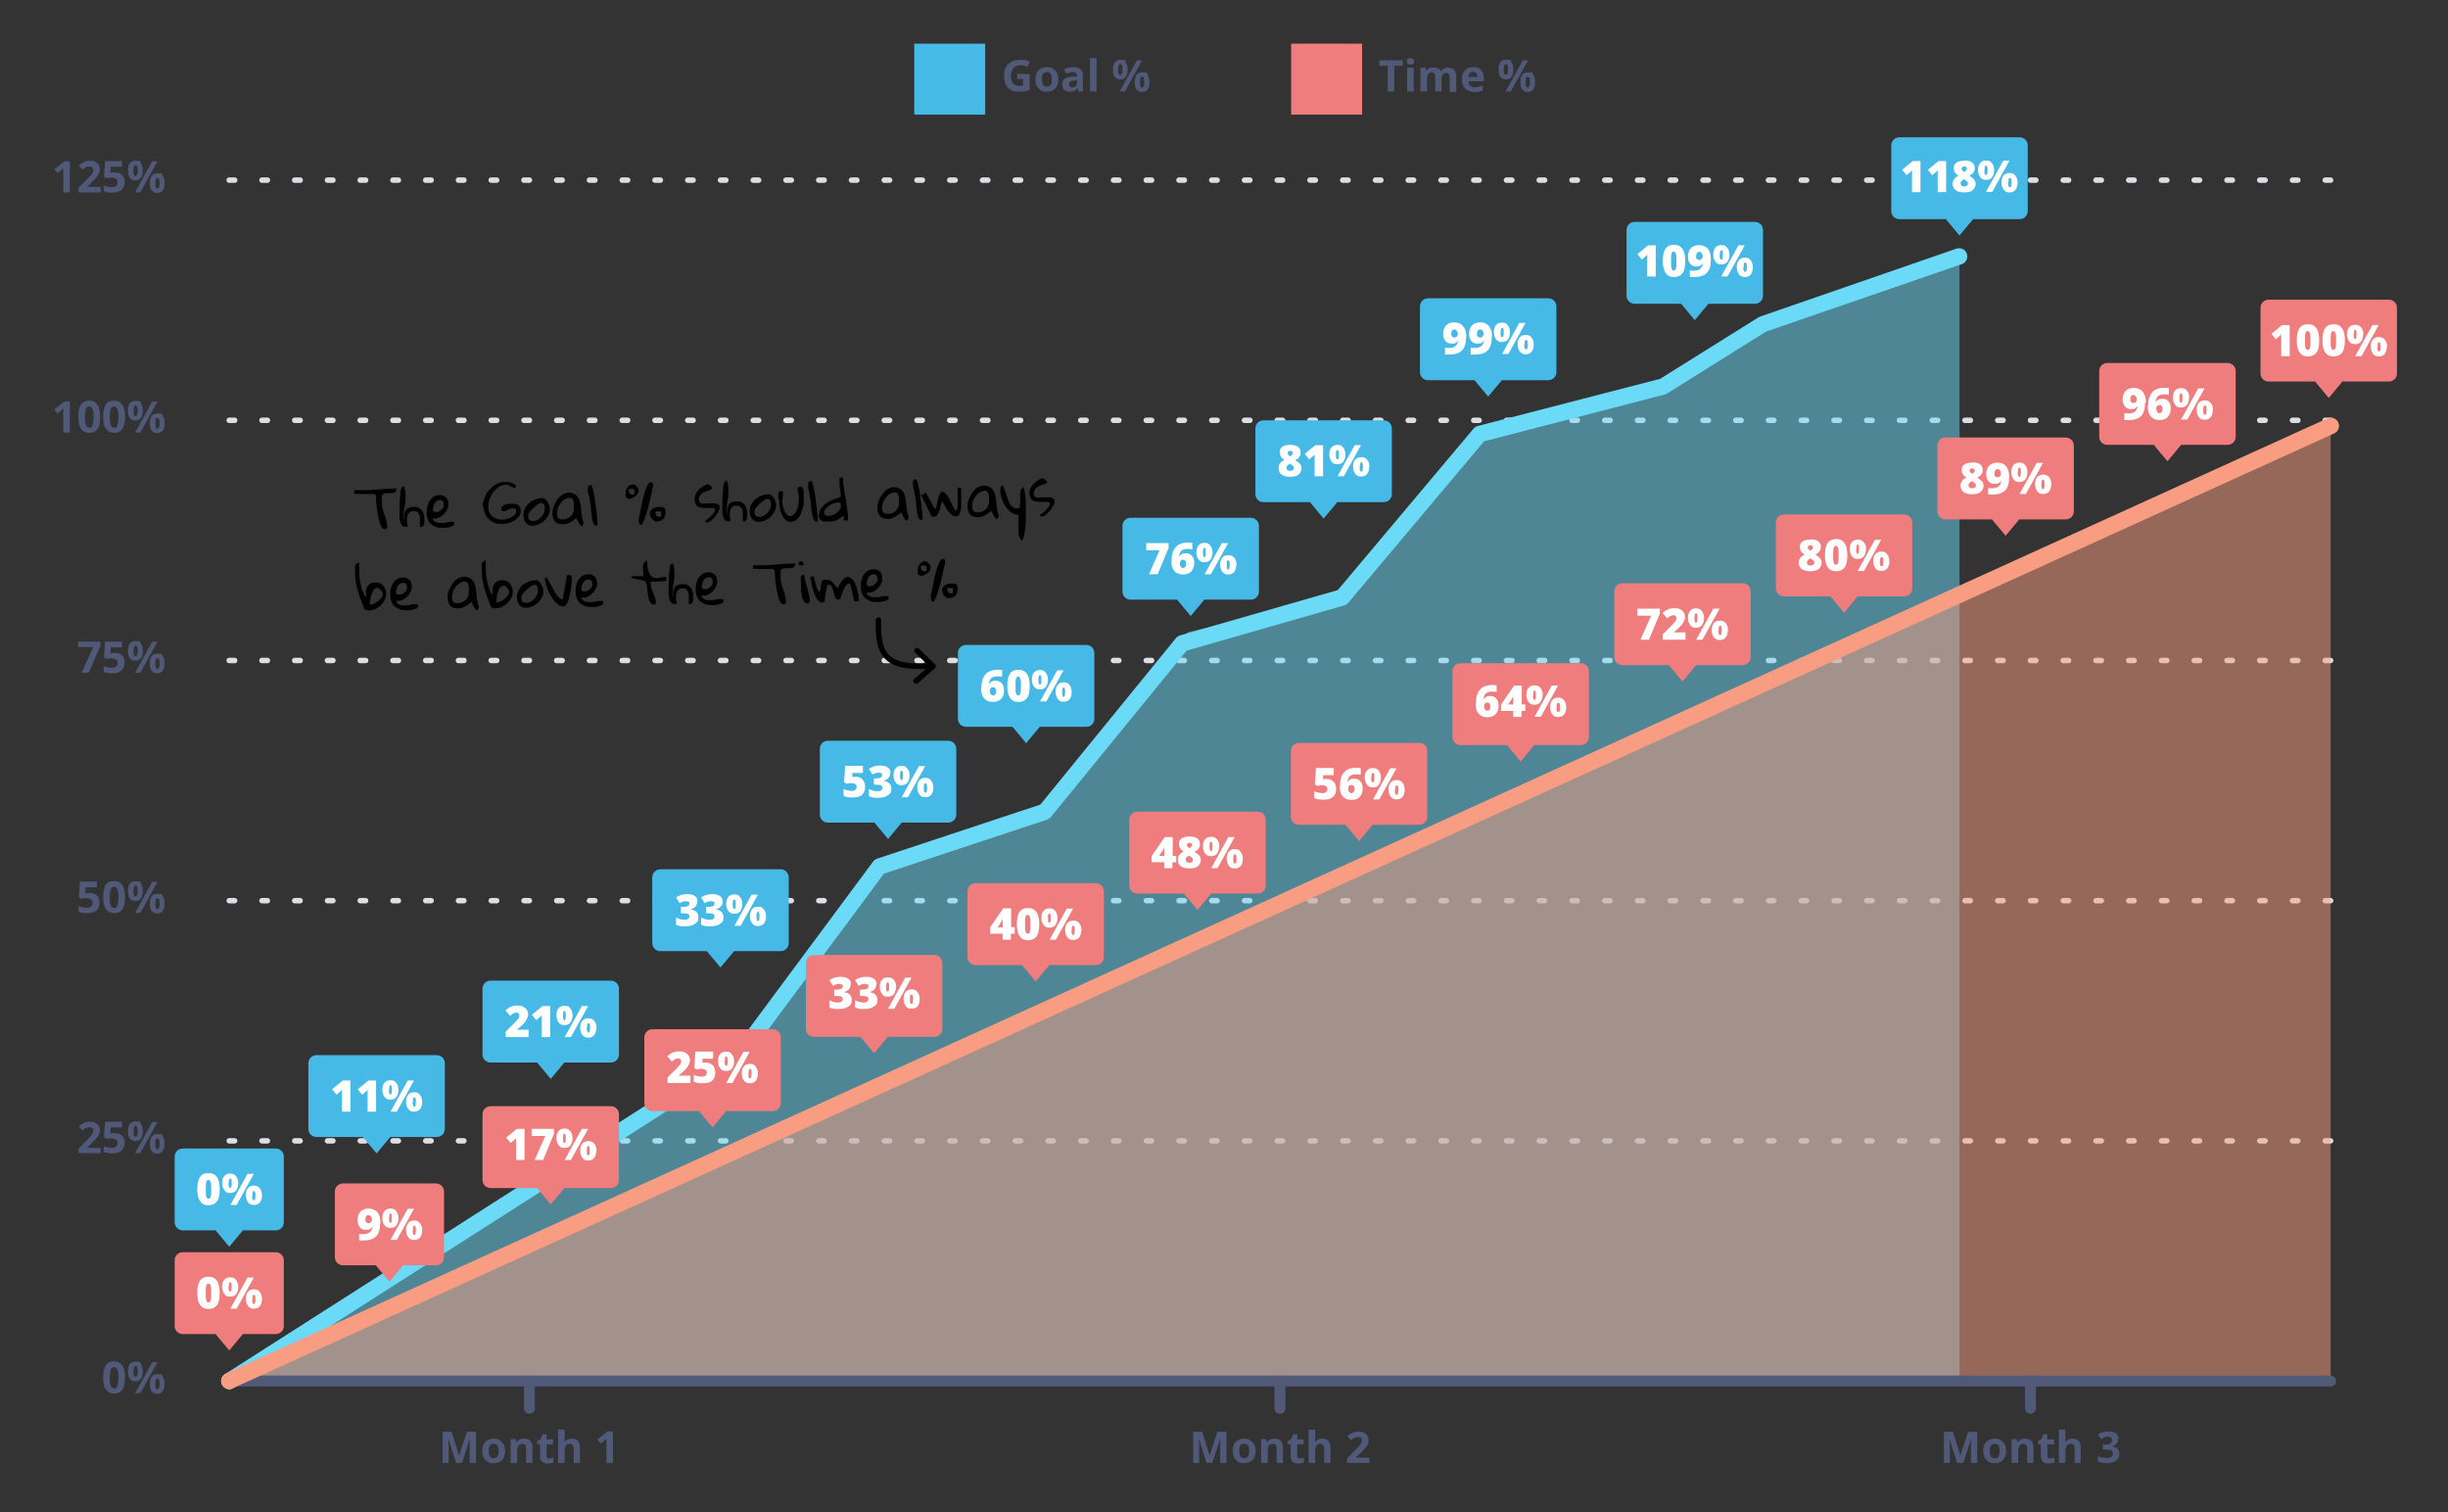 <svg xmlns="http://www.w3.org/2000/svg" id="Layer_1" version="1.1" viewBox="0 0 897 554"><rect x="0" y="0" width="897" height="554" fill="#333333" stroke="none"/><defs><style>.st0{fill:#dcdee4}.st1{fill:#f89d81}.st2{fill:#6adaf7}.st3{fill:none;stroke:#000;stroke-linecap:round;stroke-linejoin:round;stroke-width:2px}.st4{fill:#fff}.st5{fill:#515979}.st6{opacity:.5}.st7{fill:#ef7d7d}.st8{fill:#46b9e6}</style></defs><path d="M854 155h-2c-.5 0-1-.4-1-1s.5-1 1-1h2c.5 0 1 .4 1 1s-.5 1-1 1m-12 0h-2c-.5 0-1-.4-1-1s.5-1 1-1h2c.5 0 1 .4 1 1s-.5 1-1 1m-12 0h-2c-.5 0-1-.4-1-1s.5-1 1-1h2c.5 0 1 .4 1 1s-.5 1-1 1m-12 0h-2c-.5 0-1-.4-1-1s.5-1 1-1h2c.5 0 1 .4 1 1s-.5 1-1 1m-12 0h-2c-.5 0-1-.4-1-1s.5-1 1-1h2c.5 0 1 .4 1 1s-.5 1-1 1m-12 0h-2c-.5 0-1-.4-1-1s.5-1 1-1h2c.5 0 1 .4 1 1s-.5 1-1 1m-12 0h-2c-.5 0-1-.4-1-1s.5-1 1-1h2c.5 0 1 .4 1 1s-.5 1-1 1m-12 0h-2c-.5 0-1-.4-1-1s.5-1 1-1h2c.5 0 1 .4 1 1s-.5 1-1 1m-12 0h-2c-.5 0-1-.4-1-1s.5-1 1-1h2c.5 0 1 .4 1 1s-.5 1-1 1m-12 0h-2c-.5 0-1-.4-1-1s.5-1 1-1h2c.5 0 1 .4 1 1s-.5 1-1 1m-12 0h-2c-.5 0-1-.4-1-1s.5-1 1-1h2c.5 0 1 .4 1 1s-.5 1-1 1m-12 0h-2c-.5 0-1-.4-1-1s.5-1 1-1h2c.5 0 1 .4 1 1s-.5 1-1 1m-12 0h-2c-.5 0-1-.4-1-1s.5-1 1-1h2c.5 0 1 .4 1 1s-.5 1-1 1m-12 0h-2c-.5 0-1-.4-1-1s.5-1 1-1h2c.5 0 1 .4 1 1s-.5 1-1 1m-12 0h-2c-.5 0-1-.4-1-1s.5-1 1-1h2c.5 0 1 .4 1 1s-.5 1-1 1m-12 0h-2c-.5 0-1-.4-1-1s.5-1 1-1h2c.5 0 1 .4 1 1s-.5 1-1 1m-12 0h-2c-.5 0-1-.4-1-1s.5-1 1-1h2c.5 0 1 .4 1 1s-.5 1-1 1m-12 0h-2c-.5 0-1-.4-1-1s.5-1 1-1h2c.5 0 1 .4 1 1s-.5 1-1 1m-12 0h-2c-.5 0-1-.4-1-1s.5-1 1-1h2c.5 0 1 .4 1 1s-.5 1-1 1m-12 0h-2c-.5 0-1-.4-1-1s.5-1 1-1h2c.5 0 1 .4 1 1s-.5 1-1 1m-12 0h-2c-.5 0-1-.4-1-1s.5-1 1-1h2c.5 0 1 .4 1 1s-.5 1-1 1m-12 0h-2c-.5 0-1-.4-1-1s.5-1 1-1h2c.5 0 1 .4 1 1s-.5 1-1 1m-12 0h-2c-.5 0-1-.4-1-1s.5-1 1-1h2c.5 0 1 .4 1 1s-.5 1-1 1m-12 0h-2c-.5 0-1-.4-1-1s.5-1 1-1h2c.5 0 1 .4 1 1s-.5 1-1 1m-12 0h-2c-.5 0-1-.4-1-1s.5-1 1-1h2c.5 0 1 .4 1 1s-.5 1-1 1m-12 0h-2c-.5 0-1-.4-1-1s.5-1 1-1h2c.5 0 1 .4 1 1s-.5 1-1 1m-12 0h-2c-.5 0-1-.4-1-1s.5-1 1-1h2c.5 0 1 .4 1 1s-.5 1-1 1m-12 0h-2c-.5 0-1-.4-1-1s.5-1 1-1h2c.5 0 1 .4 1 1s-.5 1-1 1m-12 0h-2c-.5 0-1-.4-1-1s.5-1 1-1h2c.5 0 1 .4 1 1s-.5 1-1 1m-12 0h-2c-.5 0-1-.4-1-1s.5-1 1-1h2c.5 0 1 .4 1 1s-.5 1-1 1m-12 0h-2c-.5 0-1-.4-1-1s.5-1 1-1h2c.5 0 1 .4 1 1s-.5 1-1 1m-12 0h-2c-.5 0-1-.4-1-1s.5-1 1-1h2c.5 0 1 .4 1 1s-.5 1-1 1m-12 0h-2c-.5 0-1-.4-1-1s.5-1 1-1h2c.5 0 1 .4 1 1s-.5 1-1 1m-12 0h-2c-.5 0-1-.4-1-1s.5-1 1-1h2c.5 0 1 .4 1 1s-.5 1-1 1m-12 0h-2c-.5 0-1-.4-1-1s.5-1 1-1h2c.5 0 1 .4 1 1s-.5 1-1 1m-12 0h-2c-.5 0-1-.4-1-1s.5-1 1-1h2c.5 0 1 .4 1 1s-.5 1-1 1m-12 0h-2c-.5 0-1-.4-1-1s.5-1 1-1h2c.5 0 1 .4 1 1s-.5 1-1 1m-12 0h-2c-.5 0-1-.4-1-1s.5-1 1-1h2c.5 0 1 .4 1 1s-.5 1-1 1m-12 0h-2c-.5 0-1-.4-1-1s.5-1 1-1h2c.5 0 1 .4 1 1s-.5 1-1 1m-12 0h-2c-.5 0-1-.4-1-1s.5-1 1-1h2c.5 0 1 .4 1 1s-.5 1-1 1m-12 0h-2c-.5 0-1-.4-1-1s.5-1 1-1h2c.5 0 1 .4 1 1s-.5 1-1 1m-12 0h-2c-.5 0-1-.4-1-1s.5-1 1-1h2c.5 0 1 .4 1 1s-.5 1-1 1m-12 0h-2c-.5 0-1-.4-1-1s.5-1 1-1h2c.5 0 1 .4 1 1s-.5 1-1 1m-12 0h-2c-.5 0-1-.4-1-1s.5-1 1-1h2c.5 0 1 .4 1 1s-.5 1-1 1m-12 0h-2c-.5 0-1-.4-1-1s.5-1 1-1h2c.5 0 1 .4 1 1s-.5 1-1 1m-12 0h-2c-.5 0-1-.4-1-1s.5-1 1-1h2c.5 0 1 .4 1 1s-.5 1-1 1m-12 0h-2c-.5 0-1-.4-1-1s.5-1 1-1h2c.5 0 1 .4 1 1s-.5 1-1 1m-12 0h-2c-.5 0-1-.4-1-1s.5-1 1-1h2c.5 0 1 .4 1 1s-.5 1-1 1m-12 0h-2c-.5 0-1-.4-1-1s.5-1 1-1h2c.5 0 1 .4 1 1s-.5 1-1 1m-12 0h-2c-.5 0-1-.4-1-1s.5-1 1-1h2c.5 0 1 .4 1 1s-.5 1-1 1m-12 0h-2c-.5 0-1-.4-1-1s.5-1 1-1h2c.5 0 1 .4 1 1s-.5 1-1 1m-12 0h-2c-.5 0-1-.4-1-1s.5-1 1-1h2c.5 0 1 .4 1 1s-.5 1-1 1m-12 0h-2c-.6 0-1-.4-1-1s.4-1 1-1h2c.6 0 1 .4 1 1s-.4 1-1 1m-12 0h-2c-.6 0-1-.4-1-1s.4-1 1-1h2c.6 0 1 .4 1 1s-.4 1-1 1m-12 0h-2c-.6 0-1-.4-1-1s.4-1 1-1h2c.6 0 1 .4 1 1s-.4 1-1 1m-12 0h-2c-.6 0-1-.4-1-1s.4-1 1-1h2c.6 0 1 .4 1 1s-.4 1-1 1m-12 0h-2c-.6 0-1-.4-1-1s.4-1 1-1h2c.6 0 1 .4 1 1s-.4 1-1 1m-12 0h-2c-.6 0-1-.4-1-1s.4-1 1-1h2c.6 0 1 .4 1 1s-.4 1-1 1m-12 0h-2c-.6 0-1-.4-1-1s.4-1 1-1h2c.6 0 1 .4 1 1s-.4 1-1 1m-12 0h-2c-.6 0-1-.4-1-1s.4-1 1-1h2c.6 0 1 .4 1 1s-.4 1-1 1m-12 0h-2c-.6 0-1-.4-1-1s.4-1 1-1h2c.6 0 1 .4 1 1s-.4 1-1 1m-12 0h-2c-.6 0-1-.4-1-1s.4-1 1-1h2c.6 0 1 .4 1 1s-.4 1-1 1m-12 0h-2c-.6 0-1-.4-1-1s.4-1 1-1h2c.6 0 1 .4 1 1s-.4 1-1 1m-12 0h-2c-.6 0-1-.4-1-1s.4-1 1-1h2c.6 0 1 .4 1 1s-.4 1-1 1m-12 0h-2c-.6 0-1-.4-1-1s.4-1 1-1h2c.6 0 1 .4 1 1s-.4 1-1 1M854 243h-2c-.5 0-1-.4-1-1s.5-1 1-1h2c.5 0 1 .4 1 1s-.5 1-1 1m-12 0h-2c-.5 0-1-.4-1-1s.5-1 1-1h2c.5 0 1 .4 1 1s-.5 1-1 1m-12 0h-2c-.5 0-1-.4-1-1s.5-1 1-1h2c.5 0 1 .4 1 1s-.5 1-1 1m-12 0h-2c-.5 0-1-.4-1-1s.5-1 1-1h2c.5 0 1 .4 1 1s-.5 1-1 1m-12 0h-2c-.5 0-1-.4-1-1s.5-1 1-1h2c.5 0 1 .4 1 1s-.5 1-1 1m-12 0h-2c-.5 0-1-.4-1-1s.5-1 1-1h2c.5 0 1 .4 1 1s-.5 1-1 1m-12 0h-2c-.5 0-1-.4-1-1s.5-1 1-1h2c.5 0 1 .4 1 1s-.5 1-1 1m-12 0h-2c-.5 0-1-.4-1-1s.5-1 1-1h2c.5 0 1 .4 1 1s-.5 1-1 1m-12 0h-2c-.5 0-1-.4-1-1s.5-1 1-1h2c.5 0 1 .4 1 1s-.5 1-1 1m-12 0h-2c-.5 0-1-.4-1-1s.5-1 1-1h2c.5 0 1 .4 1 1s-.5 1-1 1m-12 0h-2c-.5 0-1-.4-1-1s.5-1 1-1h2c.5 0 1 .4 1 1s-.5 1-1 1m-12 0h-2c-.5 0-1-.4-1-1s.5-1 1-1h2c.5 0 1 .4 1 1s-.5 1-1 1m-12 0h-2c-.5 0-1-.4-1-1s.5-1 1-1h2c.5 0 1 .4 1 1s-.5 1-1 1m-12 0h-2c-.5 0-1-.4-1-1s.5-1 1-1h2c.5 0 1 .4 1 1s-.5 1-1 1m-12 0h-2c-.5 0-1-.4-1-1s.5-1 1-1h2c.5 0 1 .4 1 1s-.5 1-1 1m-12 0h-2c-.5 0-1-.4-1-1s.5-1 1-1h2c.5 0 1 .4 1 1s-.5 1-1 1m-12 0h-2c-.5 0-1-.4-1-1s.5-1 1-1h2c.5 0 1 .4 1 1s-.5 1-1 1m-12 0h-2c-.5 0-1-.4-1-1s.5-1 1-1h2c.5 0 1 .4 1 1s-.5 1-1 1m-12 0h-2c-.5 0-1-.4-1-1s.5-1 1-1h2c.5 0 1 .4 1 1s-.5 1-1 1m-12 0h-2c-.5 0-1-.4-1-1s.5-1 1-1h2c.5 0 1 .4 1 1s-.5 1-1 1m-12 0h-2c-.5 0-1-.4-1-1s.5-1 1-1h2c.5 0 1 .4 1 1s-.5 1-1 1m-12 0h-2c-.5 0-1-.4-1-1s.5-1 1-1h2c.5 0 1 .4 1 1s-.5 1-1 1m-12 0h-2c-.5 0-1-.4-1-1s.5-1 1-1h2c.5 0 1 .4 1 1s-.5 1-1 1m-12 0h-2c-.5 0-1-.4-1-1s.5-1 1-1h2c.5 0 1 .4 1 1s-.5 1-1 1m-12 0h-2c-.5 0-1-.4-1-1s.5-1 1-1h2c.5 0 1 .4 1 1s-.5 1-1 1m-12 0h-2c-.5 0-1-.4-1-1s.5-1 1-1h2c.5 0 1 .4 1 1s-.5 1-1 1m-12 0h-2c-.5 0-1-.4-1-1s.5-1 1-1h2c.5 0 1 .4 1 1s-.5 1-1 1m-12 0h-2c-.5 0-1-.4-1-1s.5-1 1-1h2c.5 0 1 .4 1 1s-.5 1-1 1m-12 0h-2c-.5 0-1-.4-1-1s.5-1 1-1h2c.5 0 1 .4 1 1s-.5 1-1 1m-12 0h-2c-.5 0-1-.4-1-1s.5-1 1-1h2c.5 0 1 .4 1 1s-.5 1-1 1m-12 0h-2c-.5 0-1-.4-1-1s.5-1 1-1h2c.5 0 1 .4 1 1s-.5 1-1 1m-12 0h-2c-.5 0-1-.4-1-1s.5-1 1-1h2c.5 0 1 .4 1 1s-.5 1-1 1m-12 0h-2c-.5 0-1-.4-1-1s.5-1 1-1h2c.5 0 1 .4 1 1s-.5 1-1 1m-12 0h-2c-.5 0-1-.4-1-1s.5-1 1-1h2c.5 0 1 .4 1 1s-.5 1-1 1m-12 0h-2c-.5 0-1-.4-1-1s.5-1 1-1h2c.5 0 1 .4 1 1s-.5 1-1 1m-12 0h-2c-.5 0-1-.4-1-1s.5-1 1-1h2c.5 0 1 .4 1 1s-.5 1-1 1m-12 0h-2c-.5 0-1-.4-1-1s.5-1 1-1h2c.5 0 1 .4 1 1s-.5 1-1 1m-12 0h-2c-.5 0-1-.4-1-1s.5-1 1-1h2c.5 0 1 .4 1 1s-.5 1-1 1m-12 0h-2c-.5 0-1-.4-1-1s.5-1 1-1h2c.5 0 1 .4 1 1s-.5 1-1 1m-12 0h-2c-.5 0-1-.4-1-1s.5-1 1-1h2c.5 0 1 .4 1 1s-.5 1-1 1m-12 0h-2c-.5 0-1-.4-1-1s.5-1 1-1h2c.5 0 1 .4 1 1s-.5 1-1 1m-12 0h-2c-.5 0-1-.4-1-1s.5-1 1-1h2c.5 0 1 .4 1 1s-.5 1-1 1m-12 0h-2c-.5 0-1-.4-1-1s.5-1 1-1h2c.5 0 1 .4 1 1s-.5 1-1 1m-12 0h-2c-.5 0-1-.4-1-1s.5-1 1-1h2c.5 0 1 .4 1 1s-.5 1-1 1m-12 0h-2c-.5 0-1-.4-1-1s.5-1 1-1h2c.5 0 1 .4 1 1s-.5 1-1 1m-12 0h-2c-.5 0-1-.4-1-1s.5-1 1-1h2c.5 0 1 .4 1 1s-.5 1-1 1m-12 0h-2c-.5 0-1-.4-1-1s.5-1 1-1h2c.5 0 1 .4 1 1s-.5 1-1 1m-12 0h-2c-.5 0-1-.4-1-1s.5-1 1-1h2c.5 0 1 .4 1 1s-.5 1-1 1m-12 0h-2c-.5 0-1-.4-1-1s.5-1 1-1h2c.5 0 1 .4 1 1s-.5 1-1 1m-12 0h-2c-.5 0-1-.4-1-1s.5-1 1-1h2c.5 0 1 .4 1 1s-.5 1-1 1m-12 0h-2c-.5 0-1-.4-1-1s.5-1 1-1h2c.5 0 1 .4 1 1s-.5 1-1 1m-12 0h-2c-.5 0-1-.4-1-1s.5-1 1-1h2c.5 0 1 .4 1 1s-.5 1-1 1m-12 0h-2c-.6 0-1-.4-1-1s.4-1 1-1h2c.6 0 1 .4 1 1s-.4 1-1 1m-12 0h-2c-.6 0-1-.4-1-1s.4-1 1-1h2c.6 0 1 .4 1 1s-.4 1-1 1m-12 0h-2c-.6 0-1-.4-1-1s.4-1 1-1h2c.6 0 1 .4 1 1s-.4 1-1 1m-12 0h-2c-.6 0-1-.4-1-1s.4-1 1-1h2c.6 0 1 .4 1 1s-.4 1-1 1m-12 0h-2c-.6 0-1-.4-1-1s.4-1 1-1h2c.6 0 1 .4 1 1s-.4 1-1 1m-12 0h-2c-.6 0-1-.4-1-1s.4-1 1-1h2c.6 0 1 .4 1 1s-.4 1-1 1m-12 0h-2c-.6 0-1-.4-1-1s.4-1 1-1h2c.6 0 1 .4 1 1s-.4 1-1 1m-12 0h-2c-.6 0-1-.4-1-1s.4-1 1-1h2c.6 0 1 .4 1 1s-.4 1-1 1m-12 0h-2c-.6 0-1-.4-1-1s.4-1 1-1h2c.6 0 1 .4 1 1s-.4 1-1 1m-12 0h-2c-.6 0-1-.4-1-1s.4-1 1-1h2c.6 0 1 .4 1 1s-.4 1-1 1m-12 0h-2c-.6 0-1-.4-1-1s.4-1 1-1h2c.6 0 1 .4 1 1s-.4 1-1 1m-12 0h-2c-.6 0-1-.4-1-1s.4-1 1-1h2c.6 0 1 .4 1 1s-.4 1-1 1m-12 0h-2c-.6 0-1-.4-1-1s.4-1 1-1h2c.6 0 1 .4 1 1s-.4 1-1 1M854 331h-2c-.5 0-1-.5-1-1s.5-1 1-1h2c.5 0 1 .5 1 1s-.5 1-1 1m-12 0h-2c-.5 0-1-.5-1-1s.5-1 1-1h2c.5 0 1 .5 1 1s-.5 1-1 1m-12 0h-2c-.5 0-1-.5-1-1s.5-1 1-1h2c.5 0 1 .5 1 1s-.5 1-1 1m-12 0h-2c-.5 0-1-.5-1-1s.5-1 1-1h2c.5 0 1 .5 1 1s-.5 1-1 1m-12 0h-2c-.5 0-1-.5-1-1s.5-1 1-1h2c.5 0 1 .5 1 1s-.5 1-1 1m-12 0h-2c-.5 0-1-.5-1-1s.5-1 1-1h2c.5 0 1 .5 1 1s-.5 1-1 1m-12 0h-2c-.5 0-1-.5-1-1s.5-1 1-1h2c.5 0 1 .5 1 1s-.5 1-1 1m-12 0h-2c-.5 0-1-.5-1-1s.5-1 1-1h2c.5 0 1 .5 1 1s-.5 1-1 1m-12 0h-2c-.5 0-1-.5-1-1s.5-1 1-1h2c.5 0 1 .5 1 1s-.5 1-1 1m-12 0h-2c-.5 0-1-.5-1-1s.5-1 1-1h2c.5 0 1 .5 1 1s-.5 1-1 1m-12 0h-2c-.5 0-1-.5-1-1s.5-1 1-1h2c.5 0 1 .5 1 1s-.5 1-1 1m-12 0h-2c-.5 0-1-.5-1-1s.5-1 1-1h2c.5 0 1 .5 1 1s-.5 1-1 1m-12 0h-2c-.5 0-1-.5-1-1s.5-1 1-1h2c.5 0 1 .5 1 1s-.5 1-1 1m-12 0h-2c-.5 0-1-.5-1-1s.5-1 1-1h2c.5 0 1 .5 1 1s-.5 1-1 1m-12 0h-2c-.5 0-1-.5-1-1s.5-1 1-1h2c.5 0 1 .5 1 1s-.5 1-1 1m-12 0h-2c-.5 0-1-.5-1-1s.5-1 1-1h2c.5 0 1 .5 1 1s-.5 1-1 1m-12 0h-2c-.5 0-1-.5-1-1s.5-1 1-1h2c.5 0 1 .5 1 1s-.5 1-1 1m-12 0h-2c-.5 0-1-.5-1-1s.5-1 1-1h2c.5 0 1 .5 1 1s-.5 1-1 1m-12 0h-2c-.5 0-1-.5-1-1s.5-1 1-1h2c.5 0 1 .5 1 1s-.5 1-1 1m-12 0h-2c-.5 0-1-.5-1-1s.5-1 1-1h2c.5 0 1 .5 1 1s-.5 1-1 1m-12 0h-2c-.5 0-1-.5-1-1s.5-1 1-1h2c.5 0 1 .5 1 1s-.5 1-1 1m-12 0h-2c-.5 0-1-.5-1-1s.5-1 1-1h2c.5 0 1 .5 1 1s-.5 1-1 1m-12 0h-2c-.5 0-1-.5-1-1s.5-1 1-1h2c.5 0 1 .5 1 1s-.5 1-1 1m-12 0h-2c-.5 0-1-.5-1-1s.5-1 1-1h2c.5 0 1 .5 1 1s-.5 1-1 1m-12 0h-2c-.5 0-1-.5-1-1s.5-1 1-1h2c.5 0 1 .5 1 1s-.5 1-1 1m-12 0h-2c-.5 0-1-.5-1-1s.5-1 1-1h2c.5 0 1 .5 1 1s-.5 1-1 1m-12 0h-2c-.5 0-1-.5-1-1s.5-1 1-1h2c.5 0 1 .5 1 1s-.5 1-1 1m-12 0h-2c-.5 0-1-.5-1-1s.5-1 1-1h2c.5 0 1 .5 1 1s-.5 1-1 1m-12 0h-2c-.5 0-1-.5-1-1s.5-1 1-1h2c.5 0 1 .5 1 1s-.5 1-1 1m-12 0h-2c-.5 0-1-.5-1-1s.5-1 1-1h2c.5 0 1 .5 1 1s-.5 1-1 1m-12 0h-2c-.5 0-1-.5-1-1s.5-1 1-1h2c.5 0 1 .5 1 1s-.5 1-1 1m-12 0h-2c-.5 0-1-.5-1-1s.5-1 1-1h2c.5 0 1 .5 1 1s-.5 1-1 1m-12 0h-2c-.5 0-1-.5-1-1s.5-1 1-1h2c.5 0 1 .5 1 1s-.5 1-1 1m-12 0h-2c-.5 0-1-.5-1-1s.5-1 1-1h2c.5 0 1 .5 1 1s-.5 1-1 1m-12 0h-2c-.5 0-1-.5-1-1s.5-1 1-1h2c.5 0 1 .5 1 1s-.5 1-1 1m-12 0h-2c-.5 0-1-.5-1-1s.5-1 1-1h2c.5 0 1 .5 1 1s-.5 1-1 1m-12 0h-2c-.5 0-1-.5-1-1s.5-1 1-1h2c.5 0 1 .5 1 1s-.5 1-1 1m-12 0h-2c-.5 0-1-.5-1-1s.5-1 1-1h2c.5 0 1 .5 1 1s-.5 1-1 1m-12 0h-2c-.5 0-1-.5-1-1s.5-1 1-1h2c.5 0 1 .5 1 1s-.5 1-1 1m-12 0h-2c-.5 0-1-.5-1-1s.5-1 1-1h2c.5 0 1 .5 1 1s-.5 1-1 1m-12 0h-2c-.5 0-1-.5-1-1s.5-1 1-1h2c.5 0 1 .5 1 1s-.5 1-1 1m-12 0h-2c-.5 0-1-.5-1-1s.5-1 1-1h2c.5 0 1 .5 1 1s-.5 1-1 1m-12 0h-2c-.5 0-1-.5-1-1s.5-1 1-1h2c.5 0 1 .5 1 1s-.5 1-1 1m-12 0h-2c-.5 0-1-.5-1-1s.5-1 1-1h2c.5 0 1 .5 1 1s-.5 1-1 1m-12 0h-2c-.5 0-1-.5-1-1s.5-1 1-1h2c.5 0 1 .5 1 1s-.5 1-1 1m-12 0h-2c-.5 0-1-.5-1-1s.5-1 1-1h2c.5 0 1 .5 1 1s-.5 1-1 1m-12 0h-2c-.5 0-1-.5-1-1s.5-1 1-1h2c.5 0 1 .5 1 1s-.5 1-1 1m-12 0h-2c-.5 0-1-.5-1-1s.5-1 1-1h2c.5 0 1 .5 1 1s-.5 1-1 1m-12 0h-2c-.5 0-1-.5-1-1s.5-1 1-1h2c.5 0 1 .5 1 1s-.5 1-1 1m-12 0h-2c-.5 0-1-.5-1-1s.5-1 1-1h2c.5 0 1 .5 1 1s-.5 1-1 1m-12 0h-2c-.5 0-1-.5-1-1s.5-1 1-1h2c.5 0 1 .5 1 1s-.5 1-1 1m-12 0h-2c-.5 0-1-.5-1-1s.5-1 1-1h2c.5 0 1 .5 1 1s-.5 1-1 1m-12 0h-2c-.6 0-1-.5-1-1s.4-1 1-1h2c.6 0 1 .5 1 1s-.4 1-1 1m-12 0h-2c-.6 0-1-.5-1-1s.4-1 1-1h2c.6 0 1 .5 1 1s-.4 1-1 1m-12 0h-2c-.6 0-1-.5-1-1s.4-1 1-1h2c.6 0 1 .5 1 1s-.4 1-1 1m-12 0h-2c-.6 0-1-.5-1-1s.4-1 1-1h2c.6 0 1 .5 1 1s-.4 1-1 1m-12 0h-2c-.6 0-1-.5-1-1s.4-1 1-1h2c.6 0 1 .5 1 1s-.4 1-1 1m-12 0h-2c-.6 0-1-.5-1-1s.4-1 1-1h2c.6 0 1 .5 1 1s-.4 1-1 1m-12 0h-2c-.6 0-1-.5-1-1s.4-1 1-1h2c.6 0 1 .5 1 1s-.4 1-1 1m-12 0h-2c-.6 0-1-.5-1-1s.4-1 1-1h2c.6 0 1 .5 1 1s-.4 1-1 1m-12 0h-2c-.6 0-1-.5-1-1s.4-1 1-1h2c.6 0 1 .5 1 1s-.4 1-1 1m-12 0h-2c-.6 0-1-.5-1-1s.4-1 1-1h2c.6 0 1 .5 1 1s-.4 1-1 1m-12 0h-2c-.6 0-1-.5-1-1s.4-1 1-1h2c.6 0 1 .5 1 1s-.4 1-1 1m-12 0h-2c-.6 0-1-.5-1-1s.4-1 1-1h2c.6 0 1 .5 1 1s-.4 1-1 1m-12 0h-2c-.6 0-1-.5-1-1s.4-1 1-1h2c.6 0 1 .5 1 1s-.4 1-1 1M854 419h-2c-.5 0-1-.5-1-1s.5-1 1-1h2c.5 0 1 .5 1 1s-.5 1-1 1m-12 0h-2c-.5 0-1-.5-1-1s.5-1 1-1h2c.5 0 1 .5 1 1s-.5 1-1 1m-12 0h-2c-.5 0-1-.5-1-1s.5-1 1-1h2c.5 0 1 .5 1 1s-.5 1-1 1m-12 0h-2c-.5 0-1-.5-1-1s.5-1 1-1h2c.5 0 1 .5 1 1s-.5 1-1 1m-12 0h-2c-.5 0-1-.5-1-1s.5-1 1-1h2c.5 0 1 .5 1 1s-.5 1-1 1m-12 0h-2c-.5 0-1-.5-1-1s.5-1 1-1h2c.5 0 1 .5 1 1s-.5 1-1 1m-12 0h-2c-.5 0-1-.5-1-1s.5-1 1-1h2c.5 0 1 .5 1 1s-.5 1-1 1m-12 0h-2c-.5 0-1-.5-1-1s.5-1 1-1h2c.5 0 1 .5 1 1s-.5 1-1 1m-12 0h-2c-.5 0-1-.5-1-1s.5-1 1-1h2c.5 0 1 .5 1 1s-.5 1-1 1m-12 0h-2c-.5 0-1-.5-1-1s.5-1 1-1h2c.5 0 1 .5 1 1s-.5 1-1 1m-12 0h-2c-.5 0-1-.5-1-1s.5-1 1-1h2c.5 0 1 .5 1 1s-.5 1-1 1m-12 0h-2c-.5 0-1-.5-1-1s.5-1 1-1h2c.5 0 1 .5 1 1s-.5 1-1 1m-12 0h-2c-.5 0-1-.5-1-1s.5-1 1-1h2c.5 0 1 .5 1 1s-.5 1-1 1m-12 0h-2c-.5 0-1-.5-1-1s.5-1 1-1h2c.5 0 1 .5 1 1s-.5 1-1 1m-12 0h-2c-.5 0-1-.5-1-1s.5-1 1-1h2c.5 0 1 .5 1 1s-.5 1-1 1m-12 0h-2c-.5 0-1-.5-1-1s.5-1 1-1h2c.5 0 1 .5 1 1s-.5 1-1 1m-12 0h-2c-.5 0-1-.5-1-1s.5-1 1-1h2c.5 0 1 .5 1 1s-.5 1-1 1m-12 0h-2c-.5 0-1-.5-1-1s.5-1 1-1h2c.5 0 1 .5 1 1s-.5 1-1 1m-12 0h-2c-.5 0-1-.5-1-1s.5-1 1-1h2c.5 0 1 .5 1 1s-.5 1-1 1m-12 0h-2c-.5 0-1-.5-1-1s.5-1 1-1h2c.5 0 1 .5 1 1s-.5 1-1 1m-12 0h-2c-.5 0-1-.5-1-1s.5-1 1-1h2c.5 0 1 .5 1 1s-.5 1-1 1m-12 0h-2c-.5 0-1-.5-1-1s.5-1 1-1h2c.5 0 1 .5 1 1s-.5 1-1 1m-12 0h-2c-.5 0-1-.5-1-1s.5-1 1-1h2c.5 0 1 .5 1 1s-.5 1-1 1m-12 0h-2c-.5 0-1-.5-1-1s.5-1 1-1h2c.5 0 1 .5 1 1s-.5 1-1 1m-12 0h-2c-.5 0-1-.5-1-1s.5-1 1-1h2c.5 0 1 .5 1 1s-.5 1-1 1m-12 0h-2c-.5 0-1-.5-1-1s.5-1 1-1h2c.5 0 1 .5 1 1s-.5 1-1 1m-12 0h-2c-.5 0-1-.5-1-1s.5-1 1-1h2c.5 0 1 .5 1 1s-.5 1-1 1m-12 0h-2c-.5 0-1-.5-1-1s.5-1 1-1h2c.5 0 1 .5 1 1s-.5 1-1 1m-12 0h-2c-.5 0-1-.5-1-1s.5-1 1-1h2c.5 0 1 .5 1 1s-.5 1-1 1m-12 0h-2c-.5 0-1-.5-1-1s.5-1 1-1h2c.5 0 1 .5 1 1s-.5 1-1 1m-12 0h-2c-.5 0-1-.5-1-1s.5-1 1-1h2c.5 0 1 .5 1 1s-.5 1-1 1m-12 0h-2c-.5 0-1-.5-1-1s.5-1 1-1h2c.5 0 1 .5 1 1s-.5 1-1 1m-12 0h-2c-.5 0-1-.5-1-1s.5-1 1-1h2c.5 0 1 .5 1 1s-.5 1-1 1m-12 0h-2c-.5 0-1-.5-1-1s.5-1 1-1h2c.5 0 1 .5 1 1s-.5 1-1 1m-12 0h-2c-.5 0-1-.5-1-1s.5-1 1-1h2c.5 0 1 .5 1 1s-.5 1-1 1m-12 0h-2c-.5 0-1-.5-1-1s.5-1 1-1h2c.5 0 1 .5 1 1s-.5 1-1 1m-12 0h-2c-.5 0-1-.5-1-1s.5-1 1-1h2c.5 0 1 .5 1 1s-.5 1-1 1m-12 0h-2c-.5 0-1-.5-1-1s.5-1 1-1h2c.5 0 1 .5 1 1s-.5 1-1 1m-12 0h-2c-.5 0-1-.5-1-1s.5-1 1-1h2c.5 0 1 .5 1 1s-.5 1-1 1m-12 0h-2c-.5 0-1-.5-1-1s.5-1 1-1h2c.5 0 1 .5 1 1s-.5 1-1 1m-12 0h-2c-.5 0-1-.5-1-1s.5-1 1-1h2c.5 0 1 .5 1 1s-.5 1-1 1m-12 0h-2c-.5 0-1-.5-1-1s.5-1 1-1h2c.5 0 1 .5 1 1s-.5 1-1 1m-12 0h-2c-.5 0-1-.5-1-1s.5-1 1-1h2c.5 0 1 .5 1 1s-.5 1-1 1m-12 0h-2c-.5 0-1-.5-1-1s.5-1 1-1h2c.5 0 1 .5 1 1s-.5 1-1 1m-12 0h-2c-.5 0-1-.5-1-1s.5-1 1-1h2c.5 0 1 .5 1 1s-.5 1-1 1m-12 0h-2c-.5 0-1-.5-1-1s.5-1 1-1h2c.5 0 1 .5 1 1s-.5 1-1 1m-12 0h-2c-.5 0-1-.5-1-1s.5-1 1-1h2c.5 0 1 .5 1 1s-.5 1-1 1m-12 0h-2c-.5 0-1-.5-1-1s.5-1 1-1h2c.5 0 1 .5 1 1s-.5 1-1 1m-12 0h-2c-.5 0-1-.5-1-1s.5-1 1-1h2c.5 0 1 .5 1 1s-.5 1-1 1m-12 0h-2c-.5 0-1-.5-1-1s.5-1 1-1h2c.5 0 1 .5 1 1s-.5 1-1 1m-12 0h-2c-.5 0-1-.5-1-1s.5-1 1-1h2c.5 0 1 .5 1 1s-.5 1-1 1m-12 0h-2c-.5 0-1-.5-1-1s.5-1 1-1h2c.5 0 1 .5 1 1s-.5 1-1 1m-12 0h-2c-.6 0-1-.5-1-1s.4-1 1-1h2c.6 0 1 .5 1 1s-.4 1-1 1m-12 0h-2c-.6 0-1-.5-1-1s.4-1 1-1h2c.6 0 1 .5 1 1s-.4 1-1 1m-12 0h-2c-.6 0-1-.5-1-1s.4-1 1-1h2c.6 0 1 .5 1 1s-.4 1-1 1m-12 0h-2c-.6 0-1-.5-1-1s.4-1 1-1h2c.6 0 1 .5 1 1s-.4 1-1 1m-12 0h-2c-.6 0-1-.5-1-1s.4-1 1-1h2c.6 0 1 .5 1 1s-.4 1-1 1m-12 0h-2c-.6 0-1-.5-1-1s.4-1 1-1h2c.6 0 1 .5 1 1s-.4 1-1 1m-12 0h-2c-.6 0-1-.5-1-1s.4-1 1-1h2c.6 0 1 .5 1 1s-.4 1-1 1m-12 0h-2c-.6 0-1-.5-1-1s.4-1 1-1h2c.6 0 1 .5 1 1s-.4 1-1 1m-12 0h-2c-.6 0-1-.5-1-1s.4-1 1-1h2c.6 0 1 .5 1 1s-.4 1-1 1m-12 0h-2c-.6 0-1-.5-1-1s.4-1 1-1h2c.6 0 1 .5 1 1s-.4 1-1 1m-12 0h-2c-.6 0-1-.5-1-1s.4-1 1-1h2c.6 0 1 .5 1 1s-.4 1-1 1m-12 0h-2c-.6 0-1-.5-1-1s.4-1 1-1h2c.6 0 1 .5 1 1s-.4 1-1 1m-12 0h-2c-.6 0-1-.5-1-1s.4-1 1-1h2c.6 0 1 .5 1 1s-.4 1-1 1M854 67h-2c-.5 0-1-.4-1-1s.5-1 1-1h2c.5 0 1 .4 1 1s-.5 1-1 1m-12 0h-2c-.5 0-1-.4-1-1s.5-1 1-1h2c.5 0 1 .4 1 1s-.5 1-1 1m-12 0h-2c-.5 0-1-.4-1-1s.5-1 1-1h2c.5 0 1 .4 1 1s-.5 1-1 1m-12 0h-2c-.5 0-1-.4-1-1s.5-1 1-1h2c.5 0 1 .4 1 1s-.5 1-1 1m-12 0h-2c-.5 0-1-.4-1-1s.5-1 1-1h2c.5 0 1 .4 1 1s-.5 1-1 1m-12 0h-2c-.5 0-1-.4-1-1s.5-1 1-1h2c.5 0 1 .4 1 1s-.5 1-1 1m-12 0h-2c-.5 0-1-.4-1-1s.5-1 1-1h2c.5 0 1 .4 1 1s-.5 1-1 1m-12 0h-2c-.5 0-1-.4-1-1s.5-1 1-1h2c.5 0 1 .4 1 1s-.5 1-1 1m-12 0h-2c-.5 0-1-.4-1-1s.5-1 1-1h2c.5 0 1 .4 1 1s-.5 1-1 1m-12 0h-2c-.5 0-1-.4-1-1s.5-1 1-1h2c.5 0 1 .4 1 1s-.5 1-1 1m-12 0h-2c-.5 0-1-.4-1-1s.5-1 1-1h2c.5 0 1 .4 1 1s-.5 1-1 1m-12 0h-2c-.5 0-1-.4-1-1s.5-1 1-1h2c.5 0 1 .4 1 1s-.5 1-1 1m-12 0h-2c-.5 0-1-.4-1-1s.5-1 1-1h2c.5 0 1 .4 1 1s-.5 1-1 1m-12 0h-2c-.5 0-1-.4-1-1s.5-1 1-1h2c.5 0 1 .4 1 1s-.5 1-1 1m-12 0h-2c-.5 0-1-.4-1-1s.5-1 1-1h2c.5 0 1 .4 1 1s-.5 1-1 1m-12 0h-2c-.5 0-1-.4-1-1s.5-1 1-1h2c.5 0 1 .4 1 1s-.5 1-1 1m-12 0h-2c-.5 0-1-.4-1-1s.5-1 1-1h2c.5 0 1 .4 1 1s-.5 1-1 1m-12 0h-2c-.5 0-1-.4-1-1s.5-1 1-1h2c.5 0 1 .4 1 1s-.5 1-1 1m-12 0h-2c-.5 0-1-.4-1-1s.5-1 1-1h2c.5 0 1 .4 1 1s-.5 1-1 1m-12 0h-2c-.5 0-1-.4-1-1s.5-1 1-1h2c.5 0 1 .4 1 1s-.5 1-1 1m-12 0h-2c-.5 0-1-.4-1-1s.5-1 1-1h2c.5 0 1 .4 1 1s-.5 1-1 1m-12 0h-2c-.5 0-1-.4-1-1s.5-1 1-1h2c.5 0 1 .4 1 1s-.5 1-1 1m-12 0h-2c-.5 0-1-.4-1-1s.5-1 1-1h2c.5 0 1 .4 1 1s-.5 1-1 1m-12 0h-2c-.5 0-1-.4-1-1s.5-1 1-1h2c.5 0 1 .4 1 1s-.5 1-1 1m-12 0h-2c-.5 0-1-.4-1-1s.5-1 1-1h2c.5 0 1 .4 1 1s-.5 1-1 1m-12 0h-2c-.5 0-1-.4-1-1s.5-1 1-1h2c.5 0 1 .4 1 1s-.5 1-1 1m-12 0h-2c-.5 0-1-.4-1-1s.5-1 1-1h2c.5 0 1 .4 1 1s-.5 1-1 1m-12 0h-2c-.5 0-1-.4-1-1s.5-1 1-1h2c.5 0 1 .4 1 1s-.5 1-1 1m-12 0h-2c-.5 0-1-.4-1-1s.5-1 1-1h2c.5 0 1 .4 1 1s-.5 1-1 1m-12 0h-2c-.5 0-1-.4-1-1s.5-1 1-1h2c.5 0 1 .4 1 1s-.5 1-1 1m-12 0h-2c-.5 0-1-.4-1-1s.5-1 1-1h2c.5 0 1 .4 1 1s-.5 1-1 1m-12 0h-2c-.5 0-1-.4-1-1s.5-1 1-1h2c.5 0 1 .4 1 1s-.5 1-1 1m-12 0h-2c-.5 0-1-.4-1-1s.5-1 1-1h2c.5 0 1 .4 1 1s-.5 1-1 1m-12 0h-2c-.5 0-1-.4-1-1s.5-1 1-1h2c.5 0 1 .4 1 1s-.5 1-1 1m-12 0h-2c-.5 0-1-.4-1-1s.5-1 1-1h2c.5 0 1 .4 1 1s-.5 1-1 1m-12 0h-2c-.5 0-1-.4-1-1s.5-1 1-1h2c.5 0 1 .4 1 1s-.5 1-1 1m-12 0h-2c-.5 0-1-.4-1-1s.5-1 1-1h2c.5 0 1 .4 1 1s-.5 1-1 1m-12 0h-2c-.5 0-1-.4-1-1s.5-1 1-1h2c.5 0 1 .4 1 1s-.5 1-1 1m-12 0h-2c-.5 0-1-.4-1-1s.5-1 1-1h2c.5 0 1 .4 1 1s-.5 1-1 1m-12 0h-2c-.5 0-1-.4-1-1s.5-1 1-1h2c.5 0 1 .4 1 1s-.5 1-1 1m-12 0h-2c-.5 0-1-.4-1-1s.5-1 1-1h2c.5 0 1 .4 1 1s-.5 1-1 1m-12 0h-2c-.5 0-1-.4-1-1s.5-1 1-1h2c.5 0 1 .4 1 1s-.5 1-1 1m-12 0h-2c-.5 0-1-.4-1-1s.5-1 1-1h2c.5 0 1 .4 1 1s-.5 1-1 1m-12 0h-2c-.5 0-1-.4-1-1s.5-1 1-1h2c.5 0 1 .4 1 1s-.5 1-1 1m-12 0h-2c-.5 0-1-.4-1-1s.5-1 1-1h2c.5 0 1 .4 1 1s-.5 1-1 1m-12 0h-2c-.5 0-1-.4-1-1s.5-1 1-1h2c.5 0 1 .4 1 1s-.5 1-1 1m-12 0h-2c-.5 0-1-.4-1-1s.5-1 1-1h2c.5 0 1 .4 1 1s-.5 1-1 1m-12 0h-2c-.5 0-1-.4-1-1s.5-1 1-1h2c.5 0 1 .4 1 1s-.5 1-1 1m-12 0h-2c-.5 0-1-.4-1-1s.5-1 1-1h2c.5 0 1 .4 1 1s-.5 1-1 1m-12 0h-2c-.5 0-1-.4-1-1s.5-1 1-1h2c.5 0 1 .4 1 1s-.5 1-1 1m-12 0h-2c-.5 0-1-.4-1-1s.5-1 1-1h2c.5 0 1 .4 1 1s-.5 1-1 1m-12 0h-2c-.5 0-1-.4-1-1s.5-1 1-1h2c.5 0 1 .4 1 1s-.5 1-1 1m-12 0h-2c-.6 0-1-.4-1-1s.4-1 1-1h2c.6 0 1 .4 1 1s-.4 1-1 1m-12 0h-2c-.6 0-1-.4-1-1s.4-1 1-1h2c.6 0 1 .4 1 1s-.4 1-1 1m-12 0h-2c-.6 0-1-.4-1-1s.4-1 1-1h2c.6 0 1 .4 1 1s-.4 1-1 1m-12 0h-2c-.6 0-1-.4-1-1s.4-1 1-1h2c.6 0 1 .4 1 1s-.4 1-1 1m-12 0h-2c-.6 0-1-.4-1-1s.4-1 1-1h2c.6 0 1 .4 1 1s-.4 1-1 1m-12 0h-2c-.6 0-1-.4-1-1s.4-1 1-1h2c.6 0 1 .4 1 1s-.4 1-1 1m-12 0h-2c-.6 0-1-.4-1-1s.4-1 1-1h2c.6 0 1 .4 1 1s-.4 1-1 1m-12 0h-2c-.6 0-1-.4-1-1s.4-1 1-1h2c.6 0 1 .4 1 1s-.4 1-1 1m-12 0h-2c-.6 0-1-.4-1-1s.4-1 1-1h2c.6 0 1 .4 1 1s-.4 1-1 1m-12 0h-2c-.6 0-1-.4-1-1s.4-1 1-1h2c.6 0 1 .4 1 1s-.4 1-1 1m-12 0h-2c-.6 0-1-.4-1-1s.4-1 1-1h2c.6 0 1 .4 1 1s-.4 1-1 1m-12 0h-2c-.6 0-1-.4-1-1s.4-1 1-1h2c.6 0 1 .4 1 1s-.4 1-1 1m-12 0h-2c-.6 0-1-.4-1-1s.4-1 1-1h2c.6 0 1 .4 1 1s-.4 1-1 1" class="st0"/><g class="st6"><path d="m84 506 187-119.5 51.3-69.2 60.7-20.1 52.3-65.6 56.7-12.9 50.3-59.8 67.3-17.4 36.4-22.8 72-24.9v412H84Z" class="st2"/></g><g class="st6"><path d="m84 506 770-350v350z" class="st1"/></g><path d="M854 508H86c-1.1 0-2-.9-2-2s.9-2 2-2h768c1.1 0 2 .9 2 2s-.9 2-2 2" class="st5"/><path d="M469 518c-1.1 0-2-.9-2-2v-10c0-1.1.9-2 2-2s2 .9 2 2v10c0 1.1-.9 2-2 2M194 518c-1.1 0-2-.9-2-2v-10c0-1.1.9-2 2-2s2 .9 2 2v10c0 1.1-.9 2-2 2M744 518c-1.1 0-2-.9-2-2v-10c0-1.1.9-2 2-2s2 .9 2 2v10c0 1.1-.9 2-2 2M25.6 70.5h-2.4v-8.9l-.8.8-1.3 1-1.2-1.4 3.7-2.9h2zM36.8 70.5h-8v-1.7l2.9-2.9c.8-.9 1.4-1.5 1.7-1.8s.4-.7.6-.9c.1-.3.2-.6.2-.9 0-.5-.1-.8-.4-1s-.6-.3-1-.3-.9 0-1.3.3c-.4.2-.9.5-1.3.9l-1.3-1.6c.6-.5 1-.8 1.4-1s.8-.3 1.2-.5c.4-.1.9-.2 1.5-.2s1.3.1 1.9.4c.5.3 1 .6 1.3 1.1s.4 1 .4 1.6 0 1-.3 1.5-.5.9-.9 1.4-1.1 1.2-2 2.1l-1.5 1.4c0 .1 5 .1 5 .1v2ZM42.1 63.2c1.1 0 2 .3 2.6.9s1 1.5 1 2.5-.4 2.3-1.2 3-1.9 1-3.4 1-2.3-.2-3.1-.6v-2.1c.4.2.9.4 1.4.5s1.1.2 1.5.2c1.5 0 2.2-.6 2.2-1.8s-.8-1.7-2.3-1.7h-.9c-.3 0-.6.1-.8.2l-1-.5.4-5.8h6.2v2.1h-4.1l-.2 2.2h.3c.3-.1.7-.2 1.2-.2ZM52.3 62.5c0 1.2-.2 2.1-.7 2.7s-1.1.9-2 .9-1.5-.3-2-.9-.7-1.5-.7-2.7q0-3.6 2.7-3.6c2.7 0 1.6.3 2 .9.5.6.7 1.5.7 2.6Zm-3.4 0c0 .7 0 1.2.2 1.5.1.3.3.5.6.5.5 0 .8-.7.8-2s-.2-2-.8-2-.5.2-.6.5-.2.8-.2 1.5m8.8-3.4-6.3 11.4h-1.9l6.3-11.4zm2.6 8c0 1.2-.2 2.1-.7 2.7s-1.1.9-2 .9-1.5-.3-2-.9-.7-1.5-.7-2.7q0-3.6 2.7-3.6c2.7 0 1.6.3 2 .9.5.6.7 1.5.7 2.6Zm-3.4 0c0 .7 0 1.2.2 1.5.1.3.3.5.6.5.5 0 .8-.7.8-2s-.2-1.9-.8-1.9-.5.2-.6.5-.2.8-.2 1.5ZM25.6 158.5h-2.4v-8.9l-.8.8-1.3 1.1-1.2-1.5 3.7-2.9h2zM36.7 152.8c0 2-.3 3.5-1 4.4-.7 1-1.7 1.4-3 1.4s-2.3-.5-3-1.5-1-2.4-1-4.4.3-3.5 1-4.5 1.7-1.4 3-1.4 2.3.5 3 1.5 1 2.5 1 4.4Zm-5.6 0c0 1.4.1 2.4.4 3q.3.9 1.2.9c.9 0 1-.3 1.2-.9s.4-1.6.4-3-.1-2.4-.4-3-.7-.9-1.2-.9-1 .3-1.2.9-.4 1.6-.4 3M45.8 152.8c0 2-.3 3.5-1 4.4-.7 1-1.7 1.4-3 1.4s-2.3-.5-3-1.5-1-2.4-1-4.4.3-3.5 1-4.5c.6-1 1.6-1.4 3-1.4s2.3.5 3 1.5 1 2.5 1 4.4Zm-5.6 0c0 1.4.1 2.4.4 3q.3.9 1.2.9c.9 0 1-.3 1.2-.9s.4-1.6.4-3-.1-2.4-.4-3-.7-.9-1.2-.9-1 .3-1.2.9-.4 1.6-.4 3M52.3 150.5c0 1.2-.2 2.1-.7 2.7s-1.1.9-2 .9-1.5-.3-2-.9-.7-1.5-.7-2.7q0-3.6 2.7-3.6c2.7 0 1.6.3 2 .9.5.6.7 1.5.7 2.6Zm-3.4 0c0 .7 0 1.2.2 1.5.1.3.3.5.6.5.5 0 .8-.7.8-2s-.2-1.9-.8-1.9-.5.2-.6.5-.2.8-.2 1.5Zm8.8-3.4-6.3 11.4h-1.9l6.3-11.4zm2.6 8c0 1.2-.2 2.1-.7 2.7s-1.1.9-2 .9-1.5-.3-2-.9-.7-1.5-.7-2.7q0-3.6 2.7-3.6c2.7 0 1.6.3 2 .9.5.6.7 1.5.7 2.6Zm-3.4 0c0 .7 0 1.2.2 1.5.1.3.3.5.6.5.5 0 .8-.7.8-2s-.2-2-.8-2-.5.2-.6.5-.2.8-.2 1.5M29.9 246.5l4.3-9.4h-5.6v-2h8.2v1.5l-4.3 9.9H30ZM42.1 239.2c1.1 0 2 .3 2.6.9s1 1.5 1 2.6-.4 2.3-1.2 3-1.9 1-3.4 1-2.3-.2-3.1-.6V244c.4.2.9.4 1.4.5s1.1.2 1.5.2c1.5 0 2.2-.6 2.2-1.8s-.8-1.7-2.3-1.7h-.9c-.3 0-.6.1-.8.2l-1-.5.4-5.8h6.2v2.1h-4.1l-.2 2.2h.3c.3-.1.7-.2 1.2-.2ZM52.3 238.5c0 1.2-.2 2.1-.7 2.7s-1.1.9-2 .9-1.5-.3-2-.9-.7-1.5-.7-2.7q0-3.6 2.7-3.6c2.7 0 1.6.3 2 .9.5.6.7 1.5.7 2.6Zm-3.4 0c0 .7 0 1.2.2 1.5.1.3.3.5.6.5.5 0 .8-.7.8-2s-.2-1.9-.8-1.9-.5.2-.6.5-.2.8-.2 1.5Zm8.8-3.4-6.3 11.4h-1.9l6.3-11.4zm2.6 8c0 1.2-.2 2.1-.7 2.7s-1.1.9-2 .9-1.5-.3-2-.9-.7-1.5-.7-2.7q0-3.6 2.7-3.6c2.7 0 1.6.3 2 .9.5.6.7 1.5.7 2.6Zm-3.4 0c0 .7 0 1.2.2 1.5.1.3.3.5.6.5.5 0 .8-.7.8-2s-.2-2-.8-2-.5.2-.6.5-.2.8-.2 1.5M32.9 327.2c1.1 0 2 .3 2.6.9s1 1.5 1 2.5-.4 2.3-1.2 3-1.9 1-3.4 1-2.3-.2-3.1-.6v-2.1c.4.2.9.4 1.4.5s1.1.2 1.5.2c1.5 0 2.2-.6 2.2-1.8s-.8-1.7-2.3-1.7h-.9c-.3 0-.6.1-.8.2l-1-.5.4-5.8h6.2v2.1h-4.1l-.2 2.2h.3c.3-.1.7-.2 1.2-.2ZM45.8 328.8c0 2-.3 3.5-1 4.4-.7 1-1.7 1.4-3 1.4s-2.3-.5-3-1.5-1-2.5-1-4.4.3-3.5 1-4.5c.6-1 1.6-1.4 3-1.4s2.3.5 3 1.5 1 2.5 1 4.4Zm-5.6 0c0 1.4.1 2.4.4 3q.3.9 1.2.9c.9 0 1-.3 1.2-.9s.4-1.6.4-3-.1-2.4-.4-3c-.2-.6-.7-.9-1.2-.9s-1 .3-1.2.9-.4 1.6-.4 3M52.3 326.5c0 1.2-.2 2.1-.7 2.7s-1.1.9-2 .9-1.5-.3-2-.9-.7-1.5-.7-2.7q0-3.6 2.7-3.6c2.7 0 1.6.3 2 .9.5.6.7 1.5.7 2.6Zm-3.4 0c0 .7 0 1.2.2 1.5.1.3.3.5.6.5.5 0 .8-.7.8-2s-.2-2-.8-2-.5.2-.6.5-.2.8-.2 1.5m8.8-3.4-6.3 11.4h-1.9l6.3-11.4zm2.6 8c0 1.2-.2 2.1-.7 2.7s-1.1.9-2 .9-1.5-.3-2-.9-.7-1.5-.7-2.7q0-3.6 2.7-3.6c2.7 0 1.6.3 2 .9.5.6.7 1.5.7 2.6Zm-3.4 0c0 .7 0 1.2.2 1.5.1.3.3.5.6.5.5 0 .8-.7.8-2s-.2-2-.8-2-.5.2-.6.5-.2.8-.2 1.5M36.8 422.5h-8v-1.7l2.9-2.9c.8-.9 1.4-1.5 1.7-1.8s.4-.6.6-.9c.1-.3.2-.6.2-.9 0-.5-.1-.8-.4-1s-.6-.3-1-.3-.9.1-1.3.3-.9.5-1.3.9l-1.3-1.5c.6-.5 1-.8 1.4-1s.8-.4 1.2-.5.9-.2 1.5-.2 1.3.1 1.9.4c.5.3 1 .6 1.3 1.1s.4 1 .4 1.6 0 1-.3 1.5c-.2.5-.5.9-.9 1.4s-1.1 1.2-2 2.1l-1.5 1.4c0 .1 5 .1 5 .1v2ZM42.1 415.2c1.1 0 2 .3 2.6.9s1 1.5 1 2.5-.4 2.3-1.2 3-1.9 1-3.4 1-2.3-.2-3.1-.6v-2.1c.4.2.9.4 1.4.5s1.1.2 1.5.2c1.5 0 2.2-.6 2.2-1.8s-.8-1.7-2.3-1.7h-.9c-.3 0-.6.1-.8.2l-1-.5.4-5.8h6.2v2.1h-4.1l-.2 2.2h.3c.3-.1.7-.2 1.2-.2ZM52.3 414.5c0 1.2-.2 2.1-.7 2.7s-1.1.9-2 .9-1.5-.3-2-.9-.7-1.5-.7-2.7q0-3.6 2.7-3.6c2.7 0 1.6.3 2 .9.5.6.7 1.5.7 2.6Zm-3.4 0c0 .7 0 1.2.2 1.5.1.3.3.5.6.5.5 0 .8-.7.8-2s-.2-2-.8-2-.5.2-.6.5-.2.8-.2 1.5m8.8-3.4-6.3 11.4h-1.9l6.3-11.4zm2.6 8c0 1.2-.2 2.1-.7 2.7s-1.1.9-2 .9-1.5-.3-2-.9-.7-1.5-.7-2.7q0-3.6 2.7-3.6c2.7 0 1.6.3 2 .9.5.6.7 1.5.7 2.6Zm-3.4 0c0 .7 0 1.2.2 1.5.1.3.3.5.6.5.5 0 .8-.7.8-2s-.2-2-.8-2-.5.2-.6.5-.2.8-.2 1.5M45.8 504.8c0 2-.3 3.5-1 4.4-.7 1-1.7 1.4-3 1.4s-2.3-.5-3-1.5-1-2.5-1-4.4.3-3.5 1-4.5c.6-1 1.6-1.4 3-1.4s2.3.5 3 1.5 1 2.5 1 4.4Zm-5.6 0c0 1.4.1 2.4.4 3q.3.9 1.2.9c.9 0 1-.3 1.2-.9s.4-1.6.4-3-.1-2.4-.4-3c-.2-.6-.7-.9-1.2-.9s-1 .3-1.2.9-.4 1.6-.4 3M52.3 502.5c0 1.2-.2 2.1-.7 2.7s-1.1.9-2 .9-1.5-.3-2-.9-.7-1.5-.7-2.7q0-3.6 2.7-3.6c2.7 0 1.6.3 2 .9.5.6.7 1.5.7 2.6Zm-3.4 0c0 .7 0 1.2.2 1.5.1.3.3.5.6.5.5 0 .8-.7.8-2s-.2-2-.8-2-.5.2-.6.5-.2.8-.2 1.5m8.8-3.4-6.3 11.4h-1.9l6.3-11.4zm2.6 8c0 1.2-.2 2.1-.7 2.7s-1.1.9-2 .9-1.5-.3-2-.9-.7-1.5-.7-2.7q0-3.6 2.7-3.6c2.7 0 1.6.3 2 .9.5.6.7 1.5.7 2.6Zm-3.4 0c0 .7 0 1.2.2 1.5.1.3.3.5.6.5.5 0 .8-.7.8-2s-.2-2-.8-2-.5.2-.6.5-.2.8-.2 1.5M167.1 536l-2.8-9c.1 1.8.1 3 .1 3.7v5.3h-2.2v-11.4h3.3l2.7 8.7 2.9-8.7h3.3V536h-2.3v-6.3c0-.3 0-1.2.1-2.7l-2.9 9zM185.1 531.6c0 1.4-.4 2.5-1.1 3.3-.8.8-1.8 1.2-3.1 1.2s-1.6-.2-2.2-.5-1.1-.9-1.5-1.6-.5-1.5-.5-2.4c0-1.4.4-2.5 1.1-3.3.8-.8 1.8-1.2 3.1-1.2s1.6.2 2.2.6 1.1.9 1.5 1.6c.3.7.5 1.5.5 2.4Zm-6 0c0 .9.1 1.5.4 2 .3.4.8.7 1.4.7s1.1-.2 1.4-.7.4-1.1.4-2-.1-1.5-.4-2c-.3-.4-.7-.6-1.4-.6s-1.1.2-1.4.6-.4 1.1-.4 2M195.2 536h-2.4v-5.1c0-.6-.1-1.1-.3-1.4s-.6-.5-1.1-.5-1.2.2-1.5.7-.4 1.2-.4 2.2v4.1h-2.4v-8.7h1.8l.3 1.1h.1c.3-.4.6-.7 1.1-1 .5-.2 1-.3 1.6-.3 1 0 1.8.3 2.3.8s.8 1.3.8 2.4v5.7ZM201.3 534.3c.4 0 .9 0 1.5-.3v1.8c-.6.3-1.3.4-2.2.4s-1.6-.2-2.1-.7c-.4-.5-.6-1.2-.6-2.2v-4.2h-1.1v-1l1.3-.8.7-1.8h1.5v1.9h2.4v1.8h-2.4v4.2c0 .3 0 .6.3.8.2.2.4.2.8.2ZM212.6 536h-2.4v-5.1c0-1.3-.5-1.9-1.4-1.9s-1.2.2-1.5.7-.4 1.2-.4 2.2v4.1h-2.4v-12.2h2.4v4.6c.5-.8 1.4-1.3 2.5-1.3s1.8.3 2.3.8.8 1.3.8 2.4v5.7ZM224.6 536h-2.4v-8.9l-.8.8-1.3 1-1.2-1.5 3.7-2.9h2v11.4ZM442.1 536l-2.8-9c.1 1.8.1 3 .1 3.7v5.3h-2.2v-11.4h3.3l2.7 8.7 2.9-8.7h3.3V536h-2.3v-6.3c0-.3 0-1.2.1-2.7l-3 9H442ZM460.1 531.6c0 1.4-.4 2.5-1.1 3.3-.8.8-1.8 1.2-3.1 1.2s-1.6-.2-2.2-.5c-.6-.4-1.1-.9-1.5-1.6-.3-.7-.5-1.5-.5-2.4 0-1.4.4-2.5 1.1-3.3.8-.8 1.8-1.2 3.1-1.2s1.6.2 2.2.6 1.1.9 1.5 1.6c.3.7.5 1.5.5 2.4Zm-6 0c0 .9.1 1.5.4 2 .3.4.8.7 1.4.7s1.1-.2 1.4-.7.4-1.1.4-2-.1-1.5-.4-2c-.3-.4-.7-.6-1.4-.6s-1.1.2-1.4.6-.4 1.1-.4 2M470.2 536h-2.4v-5.1c0-.6-.1-1.1-.3-1.4s-.6-.5-1.1-.5-1.1.2-1.5.7c-.3.5-.4 1.2-.4 2.2v4.1h-2.4v-8.7h1.8l.3 1.1h.1c.3-.4.6-.7 1.1-1 .5-.2 1-.3 1.6-.3 1 0 1.8.3 2.3.8s.8 1.3.8 2.4v5.7ZM476.3 534.3c.4 0 .9 0 1.5-.3v1.8c-.6.3-1.3.4-2.2.4s-1.7-.2-2.1-.7-.6-1.2-.6-2.2v-4.2h-1.1v-1l1.3-.8.7-1.8h1.5v1.9h2.4v1.8h-2.4v4.2c0 .3.1.6.3.8s.4.2.8.2ZM487.6 536h-2.4v-5.1c0-1.3-.5-1.9-1.4-1.9s-1.1.2-1.4.7-.5 1.2-.5 2.2v4.1h-2.4v-12.2h2.4v4.6c.5-.8 1.4-1.3 2.5-1.3s1.8.3 2.3.8.8 1.3.8 2.4v5.7ZM501.6 536h-8v-1.7l2.9-2.9c.9-.9 1.4-1.5 1.7-1.8q.45-.45.6-.9c.1-.3.2-.6.2-.9 0-.5-.1-.8-.4-1-.2-.2-.6-.3-1-.3s-.9.1-1.3.3-.8.5-1.3.9l-1.3-1.5c.6-.5 1-.8 1.4-1s.8-.4 1.2-.5.9-.2 1.5-.2 1.3.1 1.9.4 1 .6 1.3 1.1.5 1 .5 1.6 0 1-.3 1.5c-.2.5-.5.9-.9 1.4s-1.1 1.2-2 2.1l-1.5 1.4c0 .1 5 .1 5 .1v2ZM717.1 536l-2.8-9c.1 1.8.2 3 .2 3.7v5.3h-2.2v-11.4h3.3l2.7 8.7 2.9-8.7h3.3V536h-2.3v-6.3c0-.3 0-1.2.1-2.7l-2.9 9h-2.2ZM735.1 531.6c0 1.4-.4 2.5-1.1 3.3-.8.8-1.8 1.2-3.1 1.2s-1.6-.2-2.2-.5c-.6-.4-1.1-.9-1.5-1.6-.3-.7-.5-1.5-.5-2.4 0-1.4.4-2.5 1.1-3.3.8-.8 1.8-1.2 3.1-1.2s1.6.2 2.2.6 1.1.9 1.5 1.6c.3.7.5 1.5.5 2.4Zm-6 0c0 .9.1 1.5.4 2 .3.4.8.7 1.4.7s1.1-.2 1.4-.7c.3-.4.4-1.1.4-2s-.1-1.5-.4-2c-.3-.4-.7-.6-1.4-.6s-1.1.2-1.4.6-.4 1.1-.4 2M745.2 536h-2.4v-5.1c0-.6-.1-1.1-.3-1.4s-.6-.5-1.1-.5-1.1.2-1.4.7-.5 1.2-.5 2.2v4.1h-2.4v-8.7h1.8l.3 1.1h.1c.3-.4.6-.7 1.1-1 .5-.2 1-.3 1.6-.3 1 0 1.8.3 2.3.8s.8 1.3.8 2.4v5.7ZM751.3 534.3c.4 0 .9 0 1.5-.3v1.8c-.6.3-1.3.4-2.2.4s-1.6-.2-2.1-.7c-.4-.5-.7-1.2-.7-2.2v-4.2h-1.1v-1l1.3-.8.7-1.8h1.5v1.9h2.5v1.8h-2.5v4.2c0 .3 0 .6.3.8.2.2.4.2.8.2ZM762.6 536h-2.4v-5.1c0-1.3-.5-1.9-1.4-1.9s-1.2.2-1.5.7-.5 1.2-.5 2.2v4.1h-2.4v-12.2h2.4v4.6c.5-.8 1.4-1.3 2.5-1.3s1.8.3 2.3.8.8 1.3.8 2.4v5.7ZM776.2 527.1q0 1.05-.6 1.8c-.6.75-1 .8-1.8 1 .9.2 1.6.4 2.1.9s.7 1 .7 1.8c0 1.1-.4 2-1.2 2.6s-1.9.9-3.4.9-2.3-.2-3.3-.6v-2c.4.2.9.4 1.5.5.5.1 1.1.2 1.6.2.8 0 1.4-.1 1.8-.4s.6-.7.6-1.3-.2-.9-.7-1.1q-.6-.3-2.1-.3h-.9v-1.8h.9c.9 0 1.5-.1 1.9-.4q.6-.3.6-1.2c0-.9-.5-1.3-1.6-1.3s-.8 0-1.1.2c-.4.1-.8.3-1.3.7l-1.1-1.7c1-.8 2.3-1.1 3.7-1.1s2.1.2 2.8.7 1 1.1 1 2Z" class="st5"/><path d="M84 509c-1 0-2-.5-2.5-1.4-.9-1.4-.5-3.2.9-4.1l186.5-119.1 51-68.7c.4-.5.9-.9 1.5-1.1l59.8-19.8 49.7-61c.4-.5.9-.8 1.5-1l57.8-16.6 49.7-59.1c.4-.5.9-.8 1.5-1l66.9-17.3 36-22.5.6-.3 72-24.9c1.6-.5 3.3.3 3.8 1.9s-.3 3.3-1.9 3.8l-71.7 24.7-36.1 22.6c-.3.2-.5.3-.8.4l-66.4 17.2-49.7 59.1c-.4.5-.9.8-1.5 1l-57.8 16.6-49.7 60.9c-.4.4-.8.8-1.4 1l-59.8 19.8-50.8 68.4c-.2.3-.5.5-.8.7l-187 119.5c-.5.3-1.1.5-1.6.5Z" class="st2"/><path d="M84 509c-1.1 0-2.2-.7-2.7-1.8-.7-1.5 0-3.3 1.5-4l770-349.9c1.5-.7 3.3 0 4 1.5s0 3.3-1.5 4L85.2 508.7q-.6.3-1.2.3" class="st1"/><path d="M361 16h-26v26h26z" class="st8"/><path d="M372.8 27.1h4.5V33c-.7.2-1.4.4-2.1.5-.6 0-1.3.1-2 .1q-2.55 0-3.9-1.5c-.9-1-1.4-2.5-1.4-4.4s.5-3.3 1.6-4.3 2.5-1.5 4.4-1.5 2.3.2 3.4.7l-.8 1.9c-.8-.4-1.7-.6-2.6-.6s-1.9.4-2.5 1c-.6.7-1 1.7-1 2.8s.2 2.2.8 2.8c.5.7 1.2 1 2.2 1s1 0 1.5-.2v-2.4h-2.2v-2ZM387.8 29.1c0 1.4-.4 2.5-1.1 3.3-.8.8-1.8 1.2-3.1 1.2s-1.6-.2-2.2-.5c-.6-.4-1.1-.9-1.5-1.6s-.5-1.5-.5-2.4c0-1.4.4-2.5 1.1-3.3s1.8-1.2 3.1-1.2 1.6.2 2.2.5c.6.4 1.1.9 1.5 1.6.3.7.5 1.5.5 2.4m-6 0c0 .9.1 1.5.4 2 .3.4.8.7 1.4.7s1.1-.2 1.4-.7c.3-.4.4-1.1.4-2s-.1-1.5-.4-2c-.3-.4-.7-.7-1.4-.7s-1.1.2-1.4.6-.4 1.1-.4 2ZM395.3 33.5l-.5-1.2c-.4.5-.8.9-1.2 1-.4.2-1 .3-1.7.3s-1.5-.2-2-.7-.7-1.2-.7-2.1.3-1.6 1-2 1.6-.7 2.9-.7h1.5v-.4c0-.9-.5-1.3-1.4-1.3s-1.5.2-2.5.6l-.8-1.6c1-.5 2.1-.8 3.3-.8s2.1.2 2.7.8c.6.5.9 1.3.9 2.3v5.8h-1.7Zm-.7-4h-.9c-.7 0-1.2.2-1.5.4s-.5.6-.5 1.1c0 .7.4 1 1.2 1s1-.2 1.3-.5.5-.7.5-1.3v-.7ZM401.8 33.5h-2.4V21.3h2.4zM413.2 25.5c0 1.2-.2 2.1-.7 2.7s-1.1.9-2 .9-1.5-.3-2-.9-.7-1.5-.7-2.7q0-3.6 2.7-3.6c2.7 0 1.6.3 2 .9s.7 1.5.7 2.6Zm-3.5 0c0 .7 0 1.2.2 1.5.1.3.3.5.6.5.5 0 .8-.7.8-2s-.2-2-.8-2-.5.2-.6.5-.2.8-.2 1.5m8.8-3.4-6.3 11.4h-1.9l6.3-11.4zm2.7 8c0 1.2-.2 2.1-.7 2.7s-1.1.9-2 .9-1.5-.3-2-.9-.7-1.5-.7-2.7q0-3.6 2.7-3.6c2.7 0 1.6.3 2 .9s.7 1.5.7 2.6Zm-3.5 0c0 .7 0 1.1.2 1.5s.3.5.6.5c.5 0 .8-.7.8-2s-.2-2-.8-2-.5.2-.6.5-.2.8-.2 1.5" class="st5"/><path d="M499.1 16h-26v26h26z" class="st7"/><path d="M510.9 33.5h-2.4v-9.4h-3.1v-2h8.6v2h-3.1zM515.5 22.5c0-.8.4-1.2 1.3-1.2s1.3.4 1.3 1.2-.1.7-.3.9-.5.3-1 .3c-.9 0-1.3-.4-1.3-1.2m2.5 11h-2.4v-8.7h2.4zM528.3 33.5h-2.4v-5.1c0-.6-.1-1.1-.3-1.4s-.5-.5-1-.5-1 .2-1.3.7-.4 1.2-.4 2.2v4.1h-2.4v-8.7h1.8l.3 1.1h.1c.2-.4.6-.7 1-.9s1-.3 1.5-.3c1.3 0 2.2.4 2.7 1.3h.2c.2-.4.6-.7 1-.9q.75-.3 1.5-.3c1 0 1.7.2 2.2.8.5.5.8 1.3.8 2.4v5.7h-2.4v-5.1c0-.6-.1-1.1-.3-1.4s-.5-.5-1-.5-1 .2-1.3.6-.4 1.1-.4 2v4.4ZM540.2 33.7q-2.1 0-3.3-1.2t-1.2-3.3c0-2.1.4-2.6 1.1-3.4q1.05-1.2 3-1.2c1.95 0 2.2.4 2.9 1.1s1 1.7 1 2.9v1.2h-5.6c0 .7.2 1.2.6 1.6s.9.6 1.6.6 1 0 1.5-.2c.5-.1 1-.3 1.5-.5v1.8c-.4.2-.9.4-1.3.5-.5 0-1.1.2-1.7.2Zm-.4-7.4c-.5 0-.9.2-1.2.5s-.5.8-.5 1.4h3.3c0-.6-.2-1-.5-1.4-.3-.3-.7-.5-1.2-.5ZM554.5 25.5c0 1.2-.2 2.1-.7 2.7s-1.1.9-2 .9-1.5-.3-2-.9-.7-1.5-.7-2.7q0-3.6 2.7-3.6c2.7 0 1.6.3 2 .9.5.6.7 1.5.7 2.6Zm-3.5 0c0 .7 0 1.2.2 1.5.1.3.3.5.6.5.5 0 .8-.7.8-2s-.2-2-.8-2-.5.2-.6.5-.2.8-.2 1.5m8.9-3.4-6.3 11.4h-1.9l6.3-11.4zm2.6 8c0 1.2-.2 2.1-.7 2.7s-1.1.9-2 .9-1.5-.3-2-.9-.7-1.5-.7-2.7q0-3.6 2.7-3.6c2.7 0 1.6.3 2 .9.5.6.7 1.5.7 2.6Zm-3.5 0c0 .7 0 1.1.2 1.5s.3.5.6.5c.5 0 .8-.7.8-2s-.2-2-.8-2-.5.2-.6.5-.2.8-.2 1.5" class="st5"/><path d="M643 81.3h-44c-1.7 0-3 1.3-3 3v24c0 1.7 1.3 3 3 3h44c1.7 0 3-1.3 3-3v-24c0-1.7-1.3-3-3-3" class="st8"/><path d="m621 117.3-5-6 5-2 5 2z" class="st8"/><path d="M831.3 109.8h44c1.7 0 3 1.3 3 3v24c0 1.7-1.3 3-3 3h-44c-1.7 0-3-1.3-3-3v-24c0-1.7 1.3-3 3-3" class="st7"/><path d="m853.3 145.8 5-6-5-2-5 2zM816.2 133h-44c-1.7 0-3 1.3-3 3v24c0 1.7 1.3 3 3 3h44c1.7 0 3-1.3 3-3v-24c0-1.7-1.3-3-3-3" class="st7"/><path d="m794.2 169-5-6 5-2 5 2zM756.9 160.3h-44c-1.7 0-3 1.3-3 3v24c0 1.7 1.3 3 3 3h44c1.7 0 3-1.3 3-3v-24c0-1.7-1.3-3-3-3" class="st7"/><path d="m734.9 196.3-5-6 5-2 5 2zM697.7 188.5h-44c-1.7 0-3 1.3-3 3v24c0 1.7 1.3 3 3 3h44c1.7 0 3-1.3 3-3v-24c0-1.7-1.3-3-3-3" class="st7"/><path d="m675.7 224.5-5-6 5-2 5 2zM638.5 213.7h-44c-1.7 0-3 1.3-3 3v24c0 1.7 1.3 3 3 3h44c1.7 0 3-1.3 3-3v-24c0-1.7-1.3-3-3-3" class="st7"/><path d="m616.5 249.7-5-6 5-2 5 2zM579.2 243h-44c-1.7 0-3 1.3-3 3v24c0 1.7 1.3 3 3 3h44c1.7 0 3-1.3 3-3v-24c0-1.7-1.3-3-3-3" class="st7"/><path d="m557.2 279-5-6 5-2 5 2zM520 272.2h-44c-1.7 0-3 1.3-3 3v24c0 1.7 1.3 3 3 3h44c1.7 0 3-1.3 3-3v-24c0-1.7-1.3-3-3-3" class="st7"/><path d="m498 308.2-5-6 5-2 5 2zM460.8 297.4h-44c-1.7 0-3 1.3-3 3v24c0 1.7 1.3 3 3 3h44c1.7 0 3-1.3 3-3v-24c0-1.7-1.3-3-3-3" class="st7"/><path d="m438.8 333.4-5-6 5-2 5 2zM401.5 323.6h-44c-1.7 0-3 1.3-3 3v24c0 1.7 1.3 3 3 3h44c1.7 0 3-1.3 3-3v-24c0-1.7-1.3-3-3-3" class="st7"/><path d="m379.5 359.6-5-6 5-2 5 2zM342.3 349.9h-44c-1.7 0-3 1.3-3 3v24c0 1.7 1.3 3 3 3h44c1.7 0 3-1.3 3-3v-24c0-1.7-1.3-3-3-3" class="st7"/><path d="m320.3 385.9-5-6 5-2 5 2zM283.1 377.1h-44c-1.7 0-3 1.3-3 3v24c0 1.7 1.3 3 3 3h44c1.7 0 3-1.3 3-3v-24c0-1.7-1.3-3-3-3" class="st7"/><path d="m261.1 413.1-5-6 5-2 5 2zM223.8 405.3h-44c-1.7 0-3 1.3-3 3v24c0 1.7 1.3 3 3 3h44c1.7 0 3-1.3 3-3v-24c0-1.7-1.3-3-3-3" class="st7"/><path d="m201.8 441.3-5-6 5-2 5 2zM159.7 433.6h-34c-1.7 0-3 1.3-3 3v24c0 1.7 1.3 3 3 3h34c1.7 0 3-1.3 3-3v-24c0-1.7-1.3-3-3-3" class="st7"/><path d="m142.7 469.6-5-6 5-2 5 2zM101 458.8H67c-1.7 0-3 1.3-3 3v24c0 1.7 1.3 3 3 3h34c1.7 0 3-1.3 3-3v-24c0-1.7-1.3-3-3-3" class="st7"/><path d="m84 494.8-5-6 5-2 5 2z" class="st7"/><path d="M567.3 109.3h-44c-1.7 0-3 1.3-3 3v24c0 1.7 1.3 3 3 3h44c1.7 0 3-1.3 3-3v-24c0-1.7-1.3-3-3-3" class="st8"/><path d="m545.3 145.3-5-6 5-2 5 2zM507 154h-44c-1.7 0-3 1.3-3 3v24c0 1.7 1.3 3 3 3h44c1.7 0 3-1.3 3-3v-24c0-1.7-1.3-3-3-3" class="st8"/><path d="m485 190-5-6 5-2 5 2zM458.3 189.7h-44c-1.7 0-3 1.3-3 3v24c0 1.7 1.3 3 3 3h44c1.7 0 3-1.3 3-3v-24c0-1.7-1.3-3-3-3" class="st8"/><path d="m436.3 225.7-5-6 5-2 5 2zM398 236.3h-44c-1.7 0-3 1.3-3 3v24c0 1.7 1.3 3 3 3h44c1.7 0 3-1.3 3-3v-24c0-1.7-1.3-3-3-3" class="st8"/><path d="m376 272.3-5-6 5-2 5 2zM347.4 271.4h-44c-1.7 0-3 1.3-3 3v24c0 1.7 1.3 3 3 3h44c1.7 0 3-1.3 3-3v-24c0-1.7-1.3-3-3-3" class="st8"/><path d="m325.4 307.4-5-6 5-2 5 2zM286 318.5h-44c-1.7 0-3 1.3-3 3v24c0 1.7 1.3 3 3 3h44c1.7 0 3-1.3 3-3v-24c0-1.7-1.3-3-3-3" class="st8"/><path d="m264 354.5-5-6 5-2 5 2zM223.8 359.3h-44c-1.7 0-3 1.3-3 3v24c0 1.7 1.3 3 3 3h44c1.7 0 3-1.3 3-3v-24c0-1.7-1.3-3-3-3" class="st8"/><path d="m201.8 395.3-5-6 5-2 5 2zM160 386.6h-44c-1.7 0-3 1.3-3 3v24c0 1.7 1.3 3 3 3h44c1.7 0 3-1.3 3-3v-24c0-1.7-1.3-3-3-3" class="st8"/><path d="m138 422.6-5-6 5-2 5 2zM101 420.8H67c-1.7 0-3 1.3-3 3v24c0 1.7 1.3 3 3 3h34c1.7 0 3-1.3 3-3v-24c0-1.7-1.3-3-3-3" class="st8"/><path d="m84 456.8-5-6 5-2 5 2z" class="st8"/><path d="M80.5 435.8c0 2-.3 3.5-1 4.4s-1.7 1.4-3.1 1.4-2.4-.5-3.1-1.5-1-2.4-1-4.4.3-3.5 1-4.5 1.7-1.4 3.1-1.4 2.4.5 3.1 1.5 1 2.5 1 4.4Zm-5.1 0c0 1.3 0 2.2.2 2.7s.4.7.8.7.7-.2.8-.8c.2-.5.2-1.4.2-2.6s0-2.1-.2-2.7c-.2-.5-.4-.8-.8-.8s-.6.2-.8.7-.2 1.4-.2 2.7ZM87.3 433.5c0 1.1-.3 2-.8 2.7-.5.6-1.2.9-2.2.9s-1.6-.3-2.1-1-.8-1.5-.8-2.6.2-2 .8-2.6q.75-.9 2.1-.9c1.35 0 1.6.3 2.2 1 .5.6.8 1.5.8 2.6Zm-3.6 0c0 .6 0 1 .2 1.3 0 .3.2.4.5.4s.3-.1.4-.4.1-.7.1-1.3 0-1-.1-1.3c0-.3-.2-.4-.4-.4s-.4.1-.5.4c0 .3-.1.7-.1 1.3Zm9.3-3.4-6.3 11.4h-2.3l6.3-11.4zm3 7.9c0 1.1-.3 2-.8 2.6s-1.2.9-2.2.9-1.6-.3-2.1-1-.8-1.5-.8-2.6.2-2 .8-2.6q.75-.9 2.1-.9c1.35 0 1.6.3 2.2 1 .5.6.8 1.5.8 2.6m-3.6.1c0 .6 0 1 .2 1.3 0 .3.2.4.4.4s.4-.1.5-.5c0-.3.1-.7.1-1.2s0-.9-.1-1.2c0-.3-.2-.5-.5-.5s-.3.1-.4.4c0 .3-.1.7-.1 1.3ZM128.4 407.3h-3.1v-8c-.2.2-.4.5-.7.7l-1.3 1.1-1.6-2 3.9-3.2h2.8zM137.8 407.3h-3.1v-8c-.2.2-.4.5-.7.7l-1.3 1.1-1.6-2 3.9-3.2h2.8zM146 399.3c0 1.2-.3 2-.8 2.7-.5.6-1.2.9-2.2.9s-1.6-.3-2.1-1c-.5-.6-.8-1.5-.8-2.6s.2-2 .8-2.6q.75-.9 2.1-.9c1.35 0 1.6.3 2.2 1 .5.6.8 1.5.8 2.6Zm-3.5 0c0 .6 0 1 .2 1.3 0 .3.2.4.4.4s.3-.1.4-.4c0-.3.1-.7.1-1.3s0-1-.1-1.3c0-.3-.2-.4-.4-.4s-.4.1-.4.4c-.1.3-.1.7-.1 1.3Zm9.2-3.4-6.3 11.4h-2.3l6.3-11.4zm3 7.9c0 1.1-.3 2-.8 2.6s-1.2.9-2.2.9-1.6-.3-2.1-1c-.5-.6-.8-1.5-.8-2.6s.2-2 .8-2.6q.75-.9 2.1-.9c1.35 0 1.6.3 2.2 1 .5.6.8 1.5.8 2.6m-3.5 0c0 .6 0 1 .2 1.3 0 .3.2.4.4.4s.4-.1.5-.5c0-.3.1-.7.1-1.2s0-.9-.1-1.2c0-.3-.2-.5-.5-.5s-.4.1-.4.4c-.1.3-.1.7-.1 1.3ZM193.6 380h-8.3v-2l2.8-2.8c.8-.8 1.3-1.4 1.6-1.7s.4-.6.5-.8c0-.2.1-.5.1-.7s0-.5-.3-.7c-.2-.2-.5-.3-.8-.3s-.7.1-1.1.3q-.6.3-1.2.9l-1.7-2c.6-.5 1.1-.9 1.5-1.1s.8-.4 1.3-.5 1-.2 1.6-.2 1.4.1 2 .4 1 .6 1.4 1.1c.3.5.5 1 .5 1.6s0 .9-.2 1.2-.3.8-.5 1.1q-.3.6-.9 1.2c-.6.6-1.2 1.2-2.5 2.3h4.3v2.6ZM201.6 380h-3.1v-8c-.2.2-.4.5-.7.7l-1.3 1.1-1.6-2 3.9-3.2h2.8zM209.8 372c0 1.1-.3 2-.8 2.7-.5.6-1.2.9-2.2.9s-1.6-.3-2.1-1c-.5-.6-.8-1.5-.8-2.6s.2-2 .8-2.6q.75-.9 2.1-.9c1.35 0 1.6.3 2.2 1 .5.6.8 1.5.8 2.6Zm-3.5.1c0 .6 0 1 .1 1.3s.2.4.4.4.3-.1.4-.4.1-.7.1-1.3 0-1-.1-1.3-.2-.4-.4-.4-.3.1-.4.4-.1.7-.1 1.3m9.2-3.5-6.3 11.4h-2.3l6.3-11.4zm3 8c0 1.1-.3 2-.8 2.7-.5.6-1.2.9-2.2.9s-1.6-.3-2.1-1-.8-1.5-.8-2.6.2-2 .8-2.6c.5-.6 1.2-.9 2.2-.9s1.6.3 2.2 1c.5.6.8 1.5.8 2.6Zm-3.5 0c0 .6 0 1 .2 1.3 0 .3.2.4.4.4s.4-.1.5-.5.1-.7.1-1.2 0-.9-.1-1.2c0-.3-.2-.5-.5-.5s-.4.1-.4.4c-.1.3-.1.7-.1 1.3ZM255.5 330.3q0 1.05-.6 1.8c-.4.5-1.1.9-1.9 1.1 1.9.3 2.9 1.2 2.9 2.8s-.4 1.9-1.3 2.5c-.8.6-2 .9-3.5.9s-1.2 0-1.7-.1c-.5 0-1.1-.2-1.7-.5v-2.6l1.5.6c.5.1 1 .2 1.4.2.7 0 1.2 0 1.5-.3.3-.2.5-.5.5-.9s0-.6-.2-.7c-.2-.2-.4-.3-.8-.4-.4 0-.8-.1-1.4-.1h-.7v-2.3h.7q2.4 0 2.4-1.2c0-1.2-.1-.5-.4-.7-.2-.1-.5-.2-.9-.2-.7 0-1.5.2-2.3.7l-1.3-2.1c.6-.4 1.2-.7 1.9-.9.6-.2 1.4-.3 2.2-.3 1.2 0 2.1.2 2.8.7s1 1.1 1 1.9ZM264.8 330.3c0 .7-.2 1.3-.7 1.8-.4.5-1.1.9-1.9 1.1 1.9.3 2.9 1.2 2.9 2.8s-.4 1.9-1.3 2.5c-.8.6-2 .9-3.5.9s-1.2 0-1.7-.1c-.5 0-1.1-.2-1.7-.5v-2.6l1.5.6c.5.1 1 .2 1.4.2.7 0 1.2 0 1.5-.3.3-.2.5-.5.5-.9s0-.6-.2-.7c-.2-.2-.4-.3-.8-.4-.4 0-.8-.1-1.4-.1h-.7v-2.3h.7q2.4 0 2.4-1.2c0-1.2-.1-.5-.4-.7-.2-.1-.5-.2-.9-.2-.7 0-1.5.2-2.3.7l-1.3-2.1c.6-.4 1.2-.7 1.9-.9.6-.2 1.4-.3 2.2-.3 1.2 0 2.1.2 2.8.7s1 1.1 1 1.9ZM272 331.2c0 1.1-.3 2-.8 2.7s-1.2.9-2.2.9-1.6-.3-2.1-1c-.5-.6-.8-1.5-.8-2.6s.3-2 .8-2.6q.75-.9 2.1-.9c1.35 0 1.6.3 2.2 1 .5.6.8 1.5.8 2.6Zm-3.5.1c0 .6 0 1 .1 1.3s.2.4.5.4.3-.1.4-.4.1-.7.1-1.3 0-1-.1-1.3c0-.3-.2-.4-.4-.4s-.4.1-.5.4-.1.7-.1 1.3m9.2-3.5-6.3 11.4h-2.3l6.3-11.4zm3 8c0 1.1-.3 2-.8 2.6s-1.2.9-2.2.9-1.6-.3-2.1-1-.8-1.5-.8-2.6.3-2 .8-2.6q.75-.9 2.1-.9c1.35 0 1.6.3 2.2 1 .5.6.8 1.5.8 2.6m-3.5 0c0 .6 0 1 .1 1.3s.2.4.4.4.4-.1.5-.5c0-.3.1-.7.1-1.2s0-.9-.1-1.2-.2-.5-.5-.5-.3.1-.4.4-.1.7-.1 1.3M313.6 284.6c.7 0 1.2.1 1.8.5.5.3.9.7 1.2 1.3s.4 1.2.4 1.9c0 1.3-.4 2.2-1.1 2.9-.8.7-1.9 1-3.5 1s-2.4-.2-3.3-.6v-2.5c.5.2 1 .4 1.5.5.6.1 1.1.2 1.5.2s1-.1 1.3-.4c.3-.2.5-.6.5-1.1s-.2-.8-.5-1-.8-.4-1.4-.4-1 0-1.6.3l-1.1-.6.4-6h6.5v2.6h-3.9v1.5c.3 0 .6-.1.7-.1h.5ZM326.2 283.2q0 1.05-.6 1.8c-.4.5-1.1.9-1.9 1.1 1.9.3 2.9 1.2 2.9 2.8s-.4 1.9-1.3 2.5c-.8.6-2 .9-3.5.9s-1.2 0-1.7-.1c-.5 0-1.1-.2-1.7-.5v-2.6l1.5.6c.5.1 1 .2 1.4.2.7 0 1.2 0 1.5-.3.3-.2.5-.5.5-.9s0-.6-.2-.7c-.2-.2-.4-.3-.8-.4-.4 0-.8-.1-1.4-.1h-.7v-2.3h.7c1.6 0 2.3-.4 2.3-1.2s-.1-.5-.3-.7c-.2-.1-.5-.2-.9-.2-.7 0-1.5.2-2.3.7l-1.3-2.1c.6-.4 1.2-.7 1.9-.9.6-.2 1.4-.3 2.2-.3 1.2 0 2.1.2 2.8.7s1 1.1 1 1.9ZM333.3 284.1c0 1.1-.3 2-.8 2.7-.5.6-1.2.9-2.2.9s-1.6-.3-2.1-1-.8-1.5-.8-2.6.2-2 .8-2.6q.75-.9 2.1-.9c1.35 0 1.6.3 2.2 1 .5.6.8 1.5.8 2.6Zm-3.5 0c0 .6 0 1 .1 1.3s.2.4.5.4.3-.1.4-.4c0-.3.1-.7.1-1.3s0-1-.1-1.3-.2-.4-.4-.4-.4.1-.5.4-.1.7-.1 1.3m9.2-3.4-6.3 11.4h-2.3l6.3-11.4zm3 7.9c0 1.1-.3 2-.8 2.6s-1.2.9-2.2.9-1.6-.3-2.1-1-.8-1.5-.8-2.6.2-2 .8-2.6q.75-.9 2.1-.9c1.35 0 1.6.3 2.2 1 .5.6.8 1.5.8 2.6m-3.5.1c0 .6 0 1 .1 1.3s.2.4.5.4.4-.1.5-.5.1-.7.1-1.2 0-.9-.1-1.2-.2-.5-.5-.5-.4.1-.5.4-.1.7-.1 1.3M359.6 252.2c0-1.6.2-2.9.7-3.9s1.1-1.7 2-2.2 2-.7 3.3-.7 1 0 1.6.1v2.4c-.5 0-1.1-.1-1.7-.1-1 0-1.8.2-2.3.7s-.8 1.2-.8 2.2c.5-.9 1.2-1.3 2.3-1.3s1.8.3 2.4 1c.6.6.8 1.6.8 2.7s-.3 2.2-1.1 3c-.7.7-1.7 1.1-3 1.1s-2.4-.4-3.2-1.3-1.1-2.1-1.1-3.7Zm4.3 2.6c.3 0 .6-.1.8-.4q.3-.3.3-1.2c0-.9-.4-1.4-1.1-1.4s-.6.1-.9.4-.3.5-.3.9q0 .75.3 1.2c.2.3.5.5.8.5ZM377.3 251.4c0 2-.3 3.5-1 4.4s-1.7 1.4-3.1 1.4-2.4-.5-3.1-1.5-1-2.4-1-4.4.3-3.5 1-4.5 1.7-1.4 3.1-1.4 2.4.5 3.1 1.5 1 2.5 1 4.4Zm-5.2 0c0 1.3 0 2.2.2 2.7s.4.7.8.7.7-.2.8-.8.2-1.4.2-2.6 0-2.1-.2-2.7c-.2-.5-.4-.8-.8-.8s-.6.2-.8.7-.2 1.4-.2 2.7ZM384 249c0 1.1-.3 2-.8 2.7-.5.6-1.2.9-2.2.9s-1.6-.3-2.1-1-.8-1.5-.8-2.6.2-2 .8-2.6q.75-.9 2.1-.9c1.35 0 1.6.3 2.2 1 .5.6.8 1.5.8 2.6Zm-3.5.1c0 .6 0 1 .1 1.3s.2.4.5.4.3-.1.4-.4.1-.7.1-1.3 0-1-.1-1.3c0-.3-.2-.4-.4-.4s-.4.1-.5.4-.1.7-.1 1.3m9.2-3.5-6.3 11.4h-2.3l6.3-11.4zm3 8c0 1.1-.3 2-.8 2.6s-1.2.9-2.2.9-1.6-.3-2.1-1-.8-1.5-.8-2.6.2-2 .8-2.6q.75-.9 2.1-.9c1.35 0 1.6.3 2.2 1 .5.6.8 1.5.8 2.6m-3.5 0c0 .6 0 1 .1 1.3s.2.4.4.4.4-.1.5-.5c0-.3.1-.7.1-1.2s0-.9-.1-1.2-.2-.5-.5-.5-.3.1-.4.4-.1.7-.1 1.3M421 210.4l3.9-8.8H420V199h8.2v1.8l-4 9.6zM429.3 205.6c0-1.6.2-2.9.7-3.9s1.1-1.7 2-2.2 2-.7 3.3-.7 1 0 1.6.1v2.4c-.5-.1-1.1-.2-1.7-.2-1 0-1.8.2-2.3.7s-.8 1.2-.8 2.2c.5-.9 1.2-1.3 2.3-1.3s1.8.3 2.4 1 .8 1.6.8 2.7-.4 2.2-1.1 3c-.7.7-1.7 1.1-3 1.1s-2.4-.4-3.2-1.3-1.1-2.1-1.1-3.7Zm4.2 2.5c.3 0 .6-.1.8-.4q.3-.3.3-1.2c0-.9-.4-1.4-1.1-1.4s-.6.1-.9.4q-.3.3-.3.9 0 .75.3 1.2c.2.3.5.5.8.5ZM444.3 202.4c0 1.1-.3 2-.8 2.7-.5.6-1.2.9-2.2.9s-1.6-.3-2.1-1c-.5-.6-.8-1.5-.8-2.6s.3-2 .8-2.6q.75-.9 2.1-.9c1.35 0 1.6.3 2.2 1 .5.6.8 1.5.8 2.6Zm-3.5 0c0 .6 0 1 .1 1.3s.2.4.4.4.4-.1.4-.4c.1-.3.1-.7.1-1.3s0-1-.1-1.3c0-.3-.2-.4-.4-.4s-.3.1-.4.4-.1.7-.1 1.3m9.2-3.4-6.3 11.4h-2.3l6.3-11.4zm3 7.9c0 1.1-.3 2-.8 2.7-.5.6-1.2.9-2.2.9s-1.6-.3-2.1-1-.8-1.5-.8-2.6.3-2 .8-2.6 1.2-.9 2.2-.9 1.6.3 2.2 1c.5.6.8 1.5.8 2.6Zm-3.5.1c0 .6 0 1 .1 1.3s.2.4.4.4.4-.1.5-.5c0-.3.1-.7.1-1.2s0-.9-.1-1.2c0-.3-.2-.5-.5-.5s-.3.1-.4.4-.1.7-.1 1.3M472.8 163c1.2 0 2.1.2 2.8.7s1 1.2 1 2.1-.2 1.1-.5 1.6q-.45.75-1.5 1.2c.8.5 1.4 1 1.8 1.4.4.5.5 1 .5 1.5 0 1-.4 1.8-1.1 2.4s-1.8.8-3.1.8-2.4-.3-3.1-.8-1.1-1.3-1.1-2.4.2-1.2.5-1.7.9-.9 1.6-1.3c-.6-.4-1-.8-1.3-1.3s-.4-1-.4-1.5c0-.9.3-1.6 1-2 .7-.5 1.6-.7 2.8-.7Zm-1.4 8.4c0 .3.1.6.3.8s.6.3 1 .3c.9 0 1.4-.3 1.4-1s-.1-.5-.3-.8c-.2-.2-.6-.5-1.1-.8-.5.2-.8.5-1 .7s-.3.5-.3.8m1.4-6.2c-.3 0-.5 0-.7.2q-.3.15-.3.6c0 .5.3.8.9 1.2.4-.2.6-.4.8-.6.1-.2.2-.4.2-.6s0-.4-.3-.6c-.2-.2-.4-.2-.7-.2ZM484.8 174.5h-3.1v-8c-.2.2-.4.5-.7.7l-1.3 1.1-1.6-2 3.9-3.2h2.8zM493 166.5c0 1.1-.3 2-.8 2.7-.5.6-1.2.9-2.2.9s-1.6-.3-2.1-1-.8-1.5-.8-2.6.2-2 .8-2.6q.75-.9 2.1-.9c1.35 0 1.6.3 2.2 1 .5.6.8 1.5.8 2.6Zm-3.5.1c0 .6 0 1 .1 1.3s.2.4.5.4.3-.1.4-.4.1-.7.1-1.3 0-1-.1-1.3-.2-.4-.4-.4-.4.1-.5.4c0 .3-.1.7-.1 1.3m9.2-3.5-6.3 11.4h-2.3l6.3-11.4zm3 8c0 1.1-.3 2-.8 2.6s-1.2.9-2.2.9-1.6-.3-2.1-1c-.5-.6-.8-1.5-.8-2.6s.2-2 .8-2.6c.5-.6 1.2-.9 2.2-.9s1.6.3 2.2 1c.5.6.8 1.5.8 2.6Zm-3.5 0c0 .6 0 1 .2 1.3 0 .3.2.4.4.4s.4-.1.5-.5c0-.3.1-.7.1-1.2s0-.9-.1-1.2c0-.3-.2-.5-.5-.5s-.3.1-.4.4-.1.7-.1 1.3ZM537.2 123.6q0 3.3-1.5 4.8c-1 1-2.5 1.5-4.6 1.5h-1.6v-2.5c.5 0 .9.1 1.3.1 1.1 0 2-.2 2.5-.7.6-.5.9-1.2 1-2.2-.2.4-.4.7-.6.8-.2.2-.4.3-.7.4s-.6.1-1.1.1c-1 0-1.8-.3-2.3-1-.6-.7-.8-1.6-.8-2.7s.4-2.3 1.1-3 1.7-1.1 3-1.1 2.5.5 3.2 1.4q1.2 1.35 1.2 3.9Zm-4.3-2.9c-.3 0-.6.1-.8.4q-.3.3-.3 1.2c0 .9 0 .8.3 1 .2.2.5.4.8.4s.6-.1.9-.4c.2-.2.4-.5.4-.9s-.1-.9-.4-1.2c-.2-.3-.5-.5-.9-.5M546.6 123.6q0 3.3-1.5 4.8c-1 1-2.5 1.5-4.6 1.5h-1.6v-2.5c.5 0 .9.1 1.3.1 1.1 0 2-.2 2.6-.7s.9-1.2 1-2.2c-.2.4-.4.7-.6.8-.2.2-.4.3-.7.4-.3 0-.6.1-1.1.1-1 0-1.8-.3-2.3-1-.6-.7-.8-1.6-.8-2.7s.4-2.3 1.1-3 1.7-1.1 3-1.1 2.5.5 3.2 1.4c.8.9 1.1 2.2 1.1 3.9Zm-4.3-2.9c-.3 0-.6.1-.8.4q-.3.3-.3 1.2c0 .9 0 .8.3 1s.5.4.8.4.6-.1.9-.4c.2-.2.4-.5.4-.9s-.1-.9-.3-1.2-.5-.5-.9-.5ZM553.3 121.7c0 1.2-.3 2-.8 2.7-.5.6-1.2.9-2.2.9s-1.6-.3-2.1-1c-.5-.6-.8-1.5-.8-2.6s.2-2 .8-2.6q.75-.9 2.1-.9c1.35 0 1.6.3 2.2 1 .5.6.8 1.5.8 2.6Zm-3.5.1c0 .6 0 1 .2 1.3 0 .3.2.4.5.4s.3-.1.4-.4c0-.3.1-.7.1-1.3s0-1-.1-1.3-.2-.4-.4-.4-.4.1-.5.4-.1.7-.1 1.3Zm9.2-3.5-6.3 11.4h-2.3l6.3-11.4zm3 8c0 1.1-.3 2-.8 2.6s-1.2.9-2.2.9-1.6-.3-2.1-1c-.5-.6-.8-1.5-.8-2.6s.2-2 .8-2.6q.75-.9 2.1-.9c1.35 0 1.6.3 2.2 1 .5.6.8 1.5.8 2.6m-3.5 0c0 .6 0 1 .2 1.3s.2.4.5.4.4-.1.5-.5c0-.3.1-.7.1-1.2s0-.9-.1-1.2c0-.3-.2-.5-.5-.5s-.4.1-.5.4c0 .3-.1.7-.1 1.3ZM606.7 101.3h-3.1v-8c-.2.2-.4.5-.7.7l-1.3 1.1-1.6-2 3.9-3.2h2.8zM617.5 95.7c0 2-.3 3.5-1 4.4s-1.7 1.4-3.1 1.4-2.4-.5-3.1-1.5-1-2.4-1-4.4.3-3.5 1-4.5 1.7-1.4 3.1-1.4 2.4.5 3.1 1.5 1 2.5 1 4.4Zm-5.2 0c0 1.3 0 2.2.2 2.7s.4.7.8.7.7-.2.8-.8c.2-.5.2-1.4.2-2.6s0-2.2-.2-2.7-.4-.8-.8-.8-.7.2-.8.7c-.2.5-.2 1.4-.2 2.7ZM626.9 95.2q0 3.3-1.5 4.8c-1 1-2.5 1.5-4.6 1.5h-1.6v-2.4c.4 0 .9.1 1.3.1 1.1 0 2-.2 2.5-.7.6-.5.9-1.2 1-2.2-.2.4-.4.7-.6.8-.2.2-.4.3-.7.4-.3 0-.6.1-1.1.1-1 0-1.8-.3-2.3-1-.6-.7-.8-1.6-.8-2.7s.4-2.3 1.1-3 1.7-1.1 3-1.1 2.5.5 3.2 1.4c.8.9 1.1 2.2 1.1 3.9Zm-4.3-2.9c-.3 0-.6.1-.8.4s-.3.6-.3 1.2 0 .8.3 1 .5.4.8.4.6-.1.9-.4.4-.5.4-.9-.1-.9-.3-1.2-.5-.5-.9-.5ZM633.7 93.3c0 1.2-.3 2-.8 2.7-.5.6-1.2.9-2.2.9s-1.6-.3-2.1-1-.8-1.5-.8-2.6.2-2 .8-2.6q.75-.9 2.1-.9c1.35 0 1.6.3 2.2 1 .5.6.8 1.5.8 2.6Zm-3.6.1c0 .6 0 1 .2 1.3 0 .3.2.4.5.4s.3-.1.4-.4c0-.3.1-.7.1-1.3s0-1-.1-1.3-.2-.4-.4-.4-.4.1-.5.4-.1.7-.1 1.3Zm9.2-3.5-6.3 11.4h-2.3l6.3-11.4zm3 8c0 1.1-.3 2-.8 2.7-.5.6-1.2.9-2.2.9s-1.6-.3-2.1-1-.8-1.5-.8-2.6.2-2 .8-2.6q.75-.9 2.1-.9c1.35 0 1.6.3 2.2 1 .5.6.8 1.5.8 2.6Zm-3.5 0c0 .6 0 1 .2 1.3 0 .3.2.4.5.4s.4-.2.5-.5c0-.3.1-.7.1-1.2s0-.9-.1-1.2c0-.3-.2-.5-.5-.5s-.4.1-.5.4c0 .3-.1.7-.1 1.3Z" class="st4"/><path d="M740 50.3h-44c-1.7 0-3 1.3-3 3v24c0 1.7 1.3 3 3 3h44c1.7 0 3-1.3 3-3v-24c0-1.7-1.3-3-3-3" class="st8"/><path d="m718 86.3-5-6 5-2 5 2z" class="st8"/><path d="M703.7 70.4h-3.1v-8c-.2.2-.4.5-.7.7l-1.3 1.1-1.6-2 3.9-3.2h2.8zM713.1 70.4H710v-8c-.2.2-.4.5-.7.7l-1.3 1.1-1.6-2 3.9-3.2h2.8zM719.8 58.8c1.2 0 2.1.2 2.8.7s1 1.2 1 2.1-.2 1.1-.5 1.6-.8.8-1.5 1.2c.8.5 1.4 1 1.8 1.4.3.5.5 1 .5 1.5 0 1-.4 1.8-1.1 2.4s-1.8.8-3.1.8-2.4-.3-3.1-.8-1.1-1.3-1.1-2.3.2-1.2.5-1.7.8-.9 1.6-1.3c-.6-.4-1-.8-1.3-1.3s-.4-1-.4-1.5c0-.9.3-1.6 1-2 .7-.5 1.6-.7 2.8-.7Zm-1.4 8.4c0 .3.1.6.3.8s.5.3 1 .3c.9 0 1.4-.3 1.4-1s-.1-.5-.3-.8c-.2-.2-.6-.5-1.1-.8-.5.2-.8.5-1 .7s-.3.5-.3.8m1.4-6.2c-.3 0-.5 0-.7.2s-.3.3-.3.6q0 .6.9 1.2c.4-.2.6-.4.8-.6.1-.2.2-.4.2-.6s0-.4-.3-.6c-.2-.2-.4-.2-.7-.2ZM730.7 62.3c0 1.1-.3 2-.8 2.7s-1.2.9-2.2.9-1.6-.3-2.1-1-.8-1.5-.8-2.6.2-2 .8-2.6q.75-.9 2.1-.9c1.35 0 1.6.3 2.2 1 .5.6.8 1.5.8 2.6Zm-3.6.1c0 .6 0 1 .2 1.3 0 .3.2.4.5.4s.3-.1.4-.4c0-.3.1-.7.1-1.3s0-1-.1-1.3-.2-.4-.4-.4-.4.1-.5.4-.1.7-.1 1.3Zm9.2-3.5L730 70.3h-2.3l6.3-11.4zm3 8c0 1.1-.3 2-.8 2.7-.5.6-1.2.9-2.2.9s-1.6-.3-2.1-1-.8-1.5-.8-2.6.2-2 .8-2.6q.75-.9 2.1-.9c1.35 0 1.6.3 2.2 1 .5.6.8 1.5.8 2.6Zm-3.5 0c0 .6 0 1 .2 1.3 0 .3.2.4.5.4s.4-.2.5-.5c0-.3.1-.7.1-1.2s0-.9-.1-1.2c0-.3-.2-.5-.5-.5s-.4.1-.5.4c0 .3-.1.7-.1 1.3ZM80.5 473.8c0 2-.3 3.5-1 4.4s-1.7 1.4-3.1 1.4-2.4-.5-3.1-1.5-1-2.4-1-4.4.3-3.5 1-4.5 1.7-1.4 3.1-1.4 2.4.5 3.1 1.5 1 2.5 1 4.4Zm-5.1 0c0 1.3 0 2.2.2 2.7s.4.7.8.7.7-.2.8-.8c.2-.5.2-1.4.2-2.6s0-2.1-.2-2.7c-.2-.5-.4-.8-.8-.8s-.6.2-.8.7-.2 1.4-.2 2.7ZM87.3 471.5c0 1.1-.3 2-.8 2.7-.5.6-1.2.9-2.2.9s-1.6-.3-2.1-1-.8-1.5-.8-2.6.2-2 .8-2.6q.75-.9 2.1-.9c1.35 0 1.6.3 2.2 1 .5.6.8 1.5.8 2.6Zm-3.6 0c0 .6 0 1 .2 1.3 0 .3.2.4.5.4s.3-.1.4-.4.1-.7.1-1.3 0-1-.1-1.3c0-.3-.2-.4-.4-.4s-.4.1-.5.4c0 .3-.1.7-.1 1.3Zm9.3-3.4-6.3 11.4h-2.3l6.3-11.4zm3 7.9c0 1.1-.3 2-.8 2.6s-1.2.9-2.2.9-1.6-.3-2.1-1-.8-1.5-.8-2.6.2-2 .8-2.6q.75-.9 2.1-.9c1.35 0 1.6.3 2.2 1 .5.6.8 1.5.8 2.6m-3.6.1c0 .6 0 1 .2 1.3 0 .3.2.4.4.4s.4-.1.5-.5c0-.3.1-.7.1-1.2s0-.9-.1-1.2c0-.3-.2-.5-.5-.5s-.3.1-.4.4c0 .3-.1.7-.1 1.3ZM139.3 448.1c0 2.2-.5 3.9-1.5 4.9s-2.5 1.5-4.6 1.5h-1.6v-2.4c.4 0 .9.1 1.3.1 1.1 0 2-.2 2.6-.7s.9-1.2 1-2.2c-.2.4-.4.6-.6.8s-.4.3-.7.4c-.3 0-.6.1-1.1.1-1 0-1.8-.3-2.3-1s-.8-1.6-.8-2.7.4-2.3 1.1-3 1.7-1.1 3-1.1 2.5.5 3.2 1.4c.8.9 1.1 2.2 1.1 4Zm-4.3-2.9c-.3 0-.6.1-.8.4s-.3.6-.3 1.2 0 .8.3 1c.2.2.5.4.8.4s.6-.1.9-.4c.2-.2.4-.5.4-.9s-.1-.9-.4-1.2c-.2-.3-.5-.5-.9-.5M146 446.3c0 1.2-.3 2-.8 2.7-.5.6-1.2.9-2.2.9s-1.6-.3-2.1-1c-.5-.6-.8-1.5-.8-2.6s.3-2 .8-2.6q.75-.9 2.1-.9c1.35 0 1.6.3 2.2 1 .5.6.8 1.5.8 2.6Zm-3.5 0c0 .6 0 1 .2 1.3 0 .3.2.4.4.4s.4-.1.4-.4.1-.7.1-1.3 0-1-.1-1.3-.2-.4-.4-.4-.4.1-.4.4c-.1.3-.1.7-.1 1.3Zm9.2-3.4-6.3 11.4h-2.3l6.3-11.4zm3 7.9c0 1.1-.3 2-.8 2.6s-1.2.9-2.2.9-1.6-.3-2.1-1c-.5-.6-.8-1.5-.8-2.6s.3-2 .8-2.6q.75-.9 2.1-.9c1.35 0 1.6.3 2.2 1 .5.6.8 1.5.8 2.6m-3.5 0c0 .6 0 1 .2 1.3 0 .3.2.4.4.4s.4-.1.5-.5c0-.3.1-.7.1-1.2s0-.9-.1-1.2c0-.3-.2-.5-.5-.5s-.4.1-.4.4c-.1.3-.1.7-.1 1.3ZM192.2 425h-3.1v-8c-.2.2-.4.5-.7.7l-1.3 1.1-1.6-2 3.9-3.2h2.8zM195.9 425l3.9-8.8h-5v-2.6h8.2v1.8l-4 9.6h-3.2ZM209.8 417c0 1.1-.3 2-.8 2.7-.5.6-1.2.9-2.2.9s-1.6-.3-2.1-1c-.5-.6-.8-1.5-.8-2.6s.2-2 .8-2.6q.75-.9 2.1-.9c1.35 0 1.6.3 2.2 1 .5.6.8 1.5.8 2.6Zm-3.5.1c0 .6 0 1 .1 1.3s.2.4.4.4.3-.1.4-.4.1-.7.1-1.3 0-1-.1-1.3-.2-.4-.4-.4-.3.1-.4.4c0 .3-.1.7-.1 1.3m9.2-3.5-6.3 11.4h-2.3l6.3-11.4zm3 8c0 1.1-.3 2-.8 2.7-.5.6-1.2.9-2.2.9s-1.6-.3-2.1-1-.8-1.5-.8-2.6.2-2 .8-2.6c.5-.6 1.2-.9 2.2-.9s1.6.3 2.2 1c.5.6.8 1.5.8 2.6Zm-3.5 0c0 .6 0 1 .1 1.3s.2.4.4.4.4-.1.5-.5.1-.7.1-1.2 0-.9-.1-1.2c0-.3-.2-.5-.5-.5s-.3.1-.4.4-.1.7-.1 1.3M252.9 396.8h-8.3v-2l2.8-2.8c.8-.8 1.3-1.4 1.6-1.7s.4-.6.5-.8.1-.5.1-.7 0-.5-.3-.7c-.2-.2-.5-.3-.8-.3s-.7.1-1.1.3q-.6.3-1.2.9l-1.7-2c.6-.5 1.1-.9 1.5-1.1s.8-.4 1.3-.5 1-.2 1.6-.2 1.4.1 2 .4 1 .6 1.4 1.1c.3.5.5 1 .5 1.6s0 .9-.2 1.2c-.1.4-.3.8-.5 1.1-.2.4-.6.8-.9 1.2-.4.4-1.2 1.2-2.5 2.3h4.3v2.5ZM258.7 389.3c.7 0 1.2.2 1.8.5s.9.7 1.2 1.3.4 1.2.4 1.9c0 1.3-.4 2.2-1.1 2.9-.8.7-1.9 1-3.5 1s-2.4-.2-3.3-.6v-2.5c.4.2 1 .4 1.5.5.6.1 1.1.2 1.5.2s1-.1 1.3-.4c.3-.2.5-.6.5-1.1s-.2-.8-.5-1-.8-.4-1.4-.4-1 0-1.6.3l-1.1-.6.4-6h6.5v2.6h-3.9v1.5c.3 0 .6-.1.7-.1h.5ZM269 388.8c0 1.2-.3 2-.8 2.7s-1.2.9-2.2.9-1.6-.3-2.1-1c-.5-.6-.8-1.5-.8-2.6s.2-2 .8-2.6q.75-.9 2.1-.9c1.35 0 1.6.3 2.2 1 .5.6.8 1.5.8 2.6Zm-3.5 0c0 .6 0 1 .2 1.3 0 .3.2.4.4.4s.3-.1.4-.4.1-.7.1-1.3 0-1-.1-1.3c0-.3-.2-.4-.4-.4s-.4.1-.4.4c-.1.3-.1.7-.1 1.3Zm9.2-3.4-6.3 11.4h-2.3l6.3-11.4zm3 8c0 1.1-.3 2-.8 2.6s-1.2.9-2.2.9-1.6-.3-2.1-1c-.5-.6-.8-1.5-.8-2.6s.2-2 .8-2.6q.75-.9 2.1-.9c1.35 0 1.6.3 2.2 1 .5.6.8 1.5.8 2.6m-3.5 0c0 .6 0 1 .2 1.3 0 .3.2.4.4.4s.4-.1.5-.5c0-.3.1-.7.1-1.2s0-.9-.1-1.2c0-.3-.2-.5-.5-.5s-.4.1-.4.4c-.1.3-.1.7-.1 1.3ZM311.7 360.6q0 1.05-.6 1.8c-.4.5-1.1.9-1.9 1.1 1.9.3 2.9 1.2 2.9 2.8s-.4 1.9-1.3 2.5c-.8.6-2 .9-3.5.9s-1.2 0-1.7-.1c-.5 0-1.1-.2-1.7-.5v-2.6l1.5.6c.5.1 1 .2 1.4.2.7 0 1.2 0 1.5-.3.3-.2.5-.5.5-.9s0-.6-.2-.7c-.2-.2-.4-.3-.8-.4-.4 0-.8-.1-1.4-.1h-.7v-2.3h.7q2.4 0 2.4-1.2c0-1.2-.1-.5-.4-.7-.2-.1-.5-.2-.9-.2-.7 0-1.5.2-2.3.7l-1.3-2.1c.6-.4 1.2-.7 1.9-.9.6-.2 1.4-.3 2.2-.3 1.2 0 2.1.2 2.8.7s1 1.1 1 1.9ZM321.1 360.6q0 1.05-.6 1.8c-.4.5-1.1.9-1.9 1.1 1.9.3 2.9 1.2 2.9 2.8s-.4 1.9-1.3 2.5c-.8.6-2 .9-3.5.9s-1.2 0-1.7-.1c-.5 0-1.1-.2-1.7-.5v-2.6l1.5.6c.5.1 1 .2 1.4.2.7 0 1.2 0 1.5-.3.3-.2.5-.5.5-.9s0-.6-.2-.7c-.2-.2-.4-.3-.8-.4-.4 0-.8-.1-1.4-.1h-.7v-2.3h.7q2.4 0 2.4-1.2c0-1.2-.1-.5-.4-.7-.2-.1-.5-.2-.9-.2-.7 0-1.5.2-2.3.7l-1.3-2.1c.6-.4 1.2-.7 1.9-.9.6-.2 1.4-.3 2.2-.3 1.2 0 2.1.2 2.8.7s1 1.1 1 1.9ZM328.3 361.6c0 1.1-.3 2-.8 2.7-.5.6-1.2.9-2.2.9s-1.6-.3-2.1-1-.8-1.5-.8-2.6.2-2 .8-2.6c.5-.6 1.2-.9 2.2-.9s1.6.3 2.2 1c.5.6.8 1.5.8 2.6Zm-3.6 0c0 .6 0 1 .1 1.3s.2.4.5.4.3-.1.4-.4c0-.3.1-.7.1-1.3s0-1-.1-1.3-.2-.4-.4-.4-.4.1-.5.4-.1.7-.1 1.3m9.3-3.4-6.3 11.4h-2.3l6.3-11.4zm3 7.9c0 1.1-.3 2-.8 2.6s-1.2.9-2.2.9-1.6-.3-2.1-1c-.5-.6-.8-1.5-.8-2.6s.2-2 .8-2.6q.75-.9 2.1-.9c1.35 0 1.6.3 2.2 1 .5.6.8 1.5.8 2.6m-3.6 0c0 .6 0 1 .1 1.3s.2.4.5.4.4-.1.5-.5c0-.3.1-.7.1-1.2s0-.9-.1-1.2-.2-.5-.5-.5-.4.1-.5.4-.1.7-.1 1.3M371.7 342.1h-1.3v2.2h-3v-2.2h-4.6v-2.3l4.8-7h2.9v6.9h1.3v2.3Zm-4.3-2.3v-3c-.2.4-.4.8-.6 1.1l-1.3 1.9zM380.8 338.7c0 2-.3 3.5-1 4.4s-1.7 1.4-3.1 1.4-2.4-.5-3.1-1.5-1-2.4-1-4.4.3-3.5 1-4.5 1.7-1.4 3.1-1.4 2.4.5 3.1 1.5 1 2.5 1 4.4Zm-5.2 0c0 1.3 0 2.2.2 2.7s.4.7.8.7.7-.2.8-.8c.2-.5.2-1.4.2-2.6s0-2.1-.2-2.7c-.2-.5-.4-.8-.8-.8s-.7.2-.8.7c-.2.5-.2 1.4-.2 2.7ZM387.5 336.3c0 1.1-.3 2-.8 2.7-.5.6-1.2.9-2.2.9s-1.6-.3-2.1-1c-.5-.6-.8-1.5-.8-2.6s.2-2 .8-2.6q.75-.9 2.1-.9c1.35 0 1.6.3 2.2 1 .5.6.8 1.5.8 2.6Zm-3.5.1c0 .6 0 1 .1 1.3s.2.4.4.4.3-.1.4-.4.1-.7.1-1.3 0-1-.1-1.3c0-.3-.2-.4-.4-.4s-.3.1-.4.4-.1.7-.1 1.3m9.2-3.5-6.3 11.4h-2.3l6.3-11.4zm3 8c0 1.1-.3 2-.8 2.6s-1.2.9-2.2.9-1.6-.3-2.1-1-.8-1.5-.8-2.6.2-2 .8-2.6c.5-.6 1.2-.9 2.2-.9s1.6.3 2.2 1c.5.6.8 1.5.8 2.6Zm-3.6 0c0 .6 0 1 .2 1.3 0 .3.2.4.4.4s.4-.1.5-.5c0-.3.1-.7.1-1.2s0-.9-.1-1.2c0-.3-.2-.5-.5-.5s-.4.1-.4.4c-.1.3-.1.7-.1 1.3ZM430.9 315.9h-1.3v2.2h-3v-2.2H422v-2.3l4.8-6.9h2.9v6.9h1.3v2.3Zm-4.3-2.3v-3c-.2.4-.4.8-.6 1.1l-1.3 1.9zM435.9 306.5c1.2 0 2.1.2 2.8.7s1 1.2 1 2.1-.2 1.1-.5 1.6-.8.8-1.5 1.2c.8.5 1.4 1 1.8 1.4.4.5.5 1 .5 1.5 0 1-.4 1.8-1.1 2.4s-1.8.8-3.1.8-2.4-.3-3.1-.8-1.1-1.3-1.1-2.4.2-1.2.5-1.7.8-.9 1.6-1.3c-.6-.4-1-.8-1.3-1.3s-.4-1-.4-1.5c0-.9.3-1.5 1-2s1.6-.7 2.8-.7Zm-1.4 8.5c0 .3.1.6.3.8q.3.3.9.3c.9 0 1.4-.3 1.4-1s-.1-.5-.3-.8c-.2-.2-.6-.5-1.1-.8-.5.2-.8.5-1 .7s-.3.5-.3.8Zm1.4-6.2c-.3 0-.5 0-.7.2s-.3.4-.3.6q0 .6.9 1.2c.4-.2.6-.4.8-.6.1-.2.2-.4.2-.6s0-.5-.3-.6c-.2-.1-.4-.2-.7-.2ZM446.7 310.1c0 1.2-.3 2-.8 2.7-.5.6-1.2.9-2.2.9s-1.6-.3-2.1-1c-.5-.6-.8-1.5-.8-2.6s.2-2 .8-2.6c.5-.6 1.2-.9 2.2-.9s1.6.3 2.2 1c.5.6.8 1.5.8 2.6Zm-3.5 0c0 .6 0 1 .1 1.3s.2.4.5.4.3-.1.4-.4c0-.3.1-.7.1-1.3s0-1-.1-1.3-.2-.4-.4-.4-.4.1-.5.4-.1.7-.1 1.3m9.2-3.4-6.3 11.4h-2.3l6.3-11.4zm3 8c0 1.1-.3 2-.8 2.6s-1.2.9-2.2.9-1.6-.3-2.1-1-.8-1.5-.8-2.6.2-2 .8-2.6q.75-.9 2.1-.9c1.35 0 1.6.3 2.2 1 .5.6.8 1.5.8 2.6m-3.5 0c0 .6 0 1 .1 1.3s.2.4.5.4.4-.2.5-.5c0-.3.1-.7.1-1.2s0-.9-.1-1.2-.2-.5-.5-.5-.4.1-.5.4-.1.7-.1 1.3M486.2 285.4c.7 0 1.2.1 1.8.5s.9.7 1.2 1.3c.3.5.4 1.2.4 1.9 0 1.3-.4 2.2-1.2 2.9s-1.9 1-3.5 1-2.4-.2-3.3-.6v-2.5c.4.2 1 .4 1.5.5.6.1 1.1.2 1.5.2s1-.1 1.3-.4c.3-.2.5-.6.5-1.1s-.2-.8-.5-1-.8-.4-1.4-.4-1 0-1.6.3l-1.1-.6.4-6h6.5v2.6h-3.9v1.5c.3 0 .6-.1.7-.1h.5ZM491 288.1c0-1.6.2-2.9.7-3.9.4-1 1.1-1.7 2-2.2s2-.7 3.3-.7 1 0 1.6.1v2.4c-.5 0-1.1-.1-1.7-.1-1 0-1.8.2-2.3.7-.5.4-.8 1.2-.8 2.2.5-.9 1.2-1.3 2.3-1.3s1.8.3 2.4 1c.6.6.8 1.6.8 2.7s-.3 2.2-1.1 3-1.7 1.1-3 1.1-2.4-.4-3.2-1.3-1.1-2.1-1.1-3.7Zm4.2 2.5c.3 0 .6-.1.8-.4q.3-.3.3-1.2c0-.9-.4-1.4-1.1-1.4s-.6.1-.9.4q-.3.3-.3.9 0 .75.3 1.2c.2.3.5.5.8.5ZM506 284.9c0 1.1-.3 2-.8 2.7s-1.2.9-2.2.9-1.6-.3-2.1-1-.8-1.5-.8-2.6.2-2 .8-2.6q.75-.9 2.1-.9c1.35 0 1.6.3 2.2 1 .5.6.8 1.5.8 2.6Zm-3.6 0c0 .6 0 1 .2 1.3 0 .3.2.4.5.4s.3-.1.4-.4c0-.3.1-.7.1-1.3s0-1-.1-1.3c0-.3-.2-.4-.4-.4s-.4.1-.5.4-.1.7-.1 1.3Zm9.3-3.4-6.3 11.4h-2.3l6.3-11.4zm3 7.9c0 1.1-.3 2-.8 2.6s-1.2.9-2.2.9-1.6-.3-2.1-1c-.5-.6-.8-1.5-.8-2.6s.2-2 .8-2.6q.75-.9 2.1-.9c1.35 0 1.6.3 2.2 1 .5.6.8 1.5.8 2.6m-3.6.1c0 .6 0 1 .2 1.3 0 .3.2.4.5.4s.4-.1.5-.5c0-.3.1-.7.1-1.2s0-.9-.1-1.2c0-.3-.2-.5-.5-.5s-.4.1-.5.4-.1.7-.1 1.3ZM540.8 257.8c0-1.6.2-2.9.7-3.9s1.1-1.7 2-2.2 2-.7 3.3-.7 1 0 1.6.1v2.4c-.5-.1-1.1-.1-1.7-.1-1 0-1.8.2-2.3.7-.5.4-.8 1.2-.8 2.2.5-.9 1.2-1.3 2.3-1.3s1.8.3 2.4 1 .8 1.6.8 2.7-.3 2.2-1.1 3c-.7.7-1.7 1.1-3 1.1s-2.4-.4-3.2-1.3-1.1-2.1-1.1-3.7Zm4.2 2.6c.3 0 .6-.1.8-.4s.3-.6.3-1.2c0-.9-.4-1.4-1.1-1.4s-.6.1-.9.4q-.3.3-.3.9 0 .75.3 1.2c.2.3.5.5.8.5ZM558.8 260.5h-1.3v2.2h-3v-2.2H550v-2.3l4.8-7h2.8v6.9h1.3v2.3Zm-4.3-2.4v-3c-.2.4-.4.8-.6 1.1l-1.3 1.9zM565.2 254.6c0 1.1-.3 2-.8 2.7-.5.6-1.2.9-2.2.9s-1.6-.3-2.1-1-.8-1.5-.8-2.6.2-2 .8-2.6c.5-.6 1.2-.9 2.2-.9s1.6.3 2.2 1c.5.6.8 1.5.8 2.6Zm-3.5.1c0 .6 0 1 .2 1.3 0 .3.2.4.4.4s.3-.1.4-.4.1-.7.1-1.3 0-1-.1-1.3c0-.3-.2-.4-.4-.4s-.3.1-.4.4-.1.7-.1 1.3Zm9.2-3.5-6.3 11.4h-2.3l6.3-11.4zm3 8c0 1.1-.3 2-.8 2.6s-1.2.9-2.2.9-1.6-.3-2.1-1c-.5-.6-.8-1.5-.8-2.6s.2-2 .8-2.6q.75-.9 2.1-.9c1.35 0 1.6.3 2.2 1 .5.6.8 1.5.8 2.6m-3.6 0c0 .6 0 1 .2 1.3 0 .3.2.4.5.4s.4-.1.5-.5.1-.7.1-1.2 0-.9-.1-1.2c0-.3-.2-.5-.5-.5s-.4.1-.5.4-.1.7-.1 1.3ZM601.1 234.4l3.9-8.8h-5V223h8.2v1.8l-4 9.6H601ZM617.6 234.4h-8.3v-2l2.8-2.8c.8-.8 1.3-1.4 1.6-1.7.2-.3.4-.6.5-.8s.1-.4.1-.7 0-.5-.3-.7-.5-.3-.8-.3-.7.1-1.1.3q-.6.3-1.2.9l-1.7-2c.6-.5 1.1-.9 1.5-1.1s.8-.4 1.3-.5 1-.2 1.6-.2 1.4.1 2 .4 1 .6 1.3 1.1.5 1 .5 1.6 0 .9-.2 1.2c-.1.4-.3.8-.5 1.1q-.3.6-.9 1.2c-.4.4-1.2 1.2-2.5 2.3h4.3v2.6ZM624.4 226.4c0 1.2-.3 2-.8 2.7-.5.6-1.2.9-2.2.9s-1.6-.3-2.1-1-.8-1.5-.8-2.6.3-2 .8-2.6q.75-.9 2.1-.9c1.35 0 1.6.3 2.2 1 .5.6.8 1.5.8 2.6Zm-3.5 0c0 .6 0 1 .1 1.3s.2.4.5.4.3-.1.4-.4c0-.3.1-.7.1-1.3s0-1-.1-1.3-.2-.4-.4-.4-.3.1-.5.4c0 .3-.1.7-.1 1.3m9.2-3.4-6.3 11.4h-2.3l6.3-11.4zm3 8c0 1.1-.3 2-.8 2.6s-1.2.9-2.2.9-1.6-.3-2.1-1c-.5-.6-.8-1.5-.8-2.6s.3-2 .8-2.6 1.2-.9 2.2-.9 1.6.3 2.2 1c.5.6.8 1.5.8 2.6Zm-3.5 0c0 .6 0 1 .2 1.3s.2.4.5.4.4-.1.5-.5c0-.3.1-.7.1-1.2s0-.9-.1-1.2c0-.3-.2-.5-.5-.5s-.4.1-.5.4c0 .3-.1.7-.1 1.3ZM663.4 197.6c1.2 0 2.1.2 2.8.7s1 1.2 1 2.1-.2 1.1-.5 1.6q-.45.75-1.5 1.2c.8.5 1.4 1 1.8 1.4.3.5.5 1 .5 1.5 0 1-.4 1.8-1.1 2.4s-1.8.8-3.1.8-2.4-.3-3.1-.8-1.1-1.3-1.1-2.3.2-1.2.5-1.7.9-.9 1.6-1.3c-.6-.4-1-.8-1.3-1.3s-.4-1-.4-1.5c0-.9.3-1.6 1-2 .7-.5 1.6-.7 2.8-.7Zm-1.3 8.5c0 .3.1.6.3.8s.5.3 1 .3c.9 0 1.4-.3 1.4-1s0-.5-.3-.8c-.2-.2-.6-.5-1.1-.8-.5.2-.8.5-1 .7s-.3.5-.3.8m1.3-6.3c-.3 0-.5 0-.7.2q-.3.15-.3.6 0 .6.9 1.2c.4-.2.6-.4.8-.6.1-.2.2-.4.2-.6s0-.4-.3-.6c-.2-.2-.4-.2-.7-.2ZM676.9 203.5c0 2-.3 3.5-1 4.4s-1.7 1.4-3.1 1.4-2.4-.5-3.1-1.5-1-2.4-1-4.4.3-3.5 1-4.5c.7-.9 1.7-1.4 3.1-1.4s2.4.5 3.1 1.5 1 2.5 1 4.4Zm-5.2 0c0 1.3 0 2.2.2 2.7s.4.7.8.7.7-.2.8-.8c.2-.5.2-1.4.2-2.6s0-2.1-.2-2.7c-.2-.5-.4-.8-.8-.8s-.6.2-.8.7-.2 1.4-.2 2.7ZM683.7 201.2c0 1.1-.3 2-.8 2.7-.5.6-1.2.9-2.2.9s-1.6-.3-2.1-1-.8-1.5-.8-2.6.2-2 .8-2.6 1.2-.9 2.2-.9 1.6.3 2.2 1c.5.6.8 1.5.8 2.6Zm-3.6 0c0 .6 0 1 .2 1.3 0 .3.2.4.4.4s.3-.1.4-.4.1-.7.1-1.3 0-1-.1-1.3c0-.3-.2-.4-.4-.4s-.3.1-.4.4-.1.7-.1 1.3Zm9.2-3.4-6.3 11.4h-2.3l6.3-11.4zm3 7.9c0 1.1-.3 2-.8 2.6s-1.3.9-2.2.9-1.6-.3-2.1-1-.8-1.5-.8-2.6.2-2 .8-2.6q.75-.9 2.1-.9c1.35 0 1.6.3 2.2 1 .5.6.8 1.5.8 2.6m-3.5.1c0 .6 0 1 .2 1.3 0 .3.2.4.5.4s.4-.1.5-.5c0-.3.1-.7.1-1.2s0-.9-.1-1.2c0-.3-.2-.5-.5-.5s-.4.1-.5.4-.1.7-.1 1.3ZM722.7 169.4c1.2 0 2.1.2 2.8.7s1 1.2 1 2.1-.2 1.1-.5 1.6-.8.8-1.5 1.2c.8.5 1.4 1 1.8 1.4.4.5.5 1 .5 1.5 0 1-.4 1.8-1.1 2.4s-1.8.8-3.1.8-2.4-.3-3.1-.8c-.7-.6-1.1-1.3-1.1-2.3s.2-1.2.5-1.7.8-.9 1.6-1.3c-.6-.4-1-.8-1.3-1.3s-.4-1-.4-1.5c0-.9.3-1.6 1-2s1.6-.7 2.8-.7Zm-1.4 8.4c0 .3.1.6.3.8s.6.3 1 .3c.9 0 1.4-.3 1.4-1s0-.5-.3-.8c-.2-.2-.6-.5-1.1-.8-.5.2-.8.5-1 .7s-.3.5-.3.8m1.4-6.2c-.3 0-.5 0-.7.2q-.3.3-.3.6 0 .6.9 1.2c.4-.2.6-.4.8-.6.1-.2.2-.4.2-.6s0-.4-.3-.6c-.2-.1-.4-.2-.7-.2ZM736.2 174.8c0 2.2-.5 3.9-1.5 4.9s-2.5 1.5-4.6 1.5h-1.6v-2.4c.4 0 .9.1 1.3.1 1.1 0 2-.2 2.5-.7.6-.4.9-1.2 1-2.2-.2.4-.4.6-.6.8s-.4.3-.7.4c-.3 0-.6.1-1.1.1-1 0-1.8-.3-2.3-1-.6-.7-.8-1.6-.8-2.7s.4-2.3 1.1-3 1.7-1.1 3-1.1 2.5.5 3.2 1.4c.8.9 1.1 2.2 1.1 3.9m-4.3-2.9c-.3 0-.6.1-.8.4s-.3.6-.3 1.2 0 .8.3 1 .5.4.8.4.6-.1.9-.4.4-.5.4-.9-.1-.9-.3-1.2-.5-.5-.9-.5ZM742.9 173c0 1.1-.3 2-.8 2.7-.5.6-1.2.9-2.2.9s-1.6-.3-2.1-1c-.5-.6-.8-1.5-.8-2.6s.2-2 .8-2.6q.75-.9 2.1-.9c1.35 0 1.6.3 2.2 1 .5.6.8 1.5.8 2.6Zm-3.6 0c0 .6 0 1 .2 1.3 0 .3.2.4.5.4s.3-.1.4-.4c0-.3.1-.7.1-1.3s0-1-.1-1.3c0-.3-.2-.4-.4-.4s-.4.1-.5.4c0 .3-.1.7-.1 1.3Zm9.3-3.4-6.3 11.4H740l6.3-11.4zm3 7.9c0 1.1-.3 2-.8 2.6s-1.2.9-2.2.9-1.6-.3-2.1-1c-.5-.6-.8-1.5-.8-2.6s.2-2 .8-2.6 1.2-.9 2.2-.9 1.6.3 2.2 1c.5.6.8 1.5.8 2.6Zm-3.6 0c0 .6 0 1 .1 1.3s.2.4.5.4.4-.2.5-.5c0-.3.1-.7.1-1.2s0-.9-.1-1.2c0-.3-.2-.5-.5-.5s-.3.1-.5.4c0 .3-.1.7-.1 1.3M786 147.6c0 2.2-.5 3.8-1.4 4.8-1 1-2.5 1.5-4.6 1.5h-1.6v-2.5c.5 0 .9.1 1.3.1 1.1 0 2-.2 2.6-.7s.9-1.2 1-2.2c-.2.4-.4.7-.6.8-.2.2-.4.3-.7.4-.3 0-.6.1-1.1.1-1 0-1.8-.3-2.3-1-.6-.7-.8-1.6-.8-2.7s.4-2.3 1.1-3 1.7-1.1 3-1.1 2.5.5 3.2 1.4q1.2 1.35 1.2 3.9Zm-4.3-2.9c-.3 0-.6.1-.8.4q-.3.3-.3 1.2c0 .9 0 .8.3 1s.5.4.8.4.6-.1.9-.4c.2-.2.4-.5.4-.9s-.1-.9-.4-1.2c-.2-.3-.5-.5-.9-.5M787.1 148.9c0-1.6.2-2.9.7-3.9s1.1-1.7 2-2.2 2-.7 3.3-.7 1 0 1.6.1v2.4c-.5 0-1.1-.1-1.7-.1-1 0-1.8.2-2.3.7s-.8 1.2-.8 2.2c.5-.9 1.2-1.3 2.3-1.3s1.8.3 2.4 1c.6.6.8 1.6.8 2.7s-.4 2.2-1.1 3c-.7.7-1.7 1.1-3 1.1s-2.4-.4-3.2-1.3-1.1-2.1-1.1-3.7Zm4.2 2.5c.3 0 .6-.1.8-.4q.3-.3.3-1.2c0-.9-.4-1.4-1.1-1.4s-.6.1-.9.4q-.3.3-.3.9 0 .75.3 1.2c.2.3.5.5.8.5ZM802.1 145.7c0 1.2-.3 2-.8 2.7-.5.6-1.2.9-2.2.9s-1.6-.3-2.1-1-.8-1.5-.8-2.6.2-2 .8-2.6 1.2-.9 2.2-.9 1.6.3 2.2 1c.5.6.8 1.5.8 2.6Zm-3.5.1c0 .6 0 1 .1 1.3s.2.4.5.4.3-.1.4-.4c0-.3.1-.7.1-1.3s0-1-.1-1.3c0-.3-.2-.4-.4-.4s-.3.1-.5.4c0 .3-.1.7-.1 1.3m9.2-3.5-6.3 11.4h-2.3l6.3-11.4zm3 8c0 1.1-.3 2-.8 2.6s-1.3.9-2.2.9-1.6-.3-2.1-1-.8-1.5-.8-2.6.2-2 .8-2.6c.5-.6 1.2-.9 2.2-.9s1.6.3 2.2 1c.5.6.8 1.5.8 2.6Zm-3.5 0c0 .6 0 1 .1 1.3s.2.4.5.4.4-.1.5-.5c0-.3.1-.7.1-1.2s0-.9-.1-1.2c0-.3-.2-.5-.5-.5s-.3.1-.5.4c0 .3-.1.7-.1 1.3M839 130.5h-3.1v-8c-.2.2-.4.5-.7.7l-1.3 1.1-1.6-2 3.9-3.2h2.8zM849.8 124.8c0 2-.3 3.5-1 4.4s-1.7 1.4-3.1 1.4-2.4-.5-3.1-1.5-1-2.4-1-4.4.3-3.5 1-4.5 1.7-1.4 3.1-1.4 2.4.5 3.1 1.5 1 2.5 1 4.4Zm-5.2 0c0 1.3 0 2.2.2 2.7s.4.7.8.7.7-.2.8-.8c.2-.5.2-1.4.2-2.6s0-2.2-.2-2.7-.4-.8-.8-.8-.7.2-.8.7c-.2.5-.2 1.4-.2 2.7ZM859.2 124.8c0 2-.3 3.5-1 4.4s-1.7 1.4-3.1 1.4-2.4-.5-3.1-1.5-1-2.4-1-4.4.3-3.5 1-4.5 1.7-1.4 3.1-1.4 2.4.5 3.1 1.5 1 2.5 1 4.4Zm-5.2 0c0 1.3 0 2.2.2 2.7s.4.7.8.7.7-.2.8-.8c.2-.5.2-1.4.2-2.6s0-2.2-.2-2.7-.4-.8-.8-.8-.6.2-.8.7-.2 1.4-.2 2.7ZM865.9 122.5c0 1.1-.3 2-.8 2.7-.5.6-1.2.9-2.2.9s-1.6-.3-2.1-1-.8-1.5-.8-2.6.2-2 .8-2.6c.5-.6 1.2-.9 2.2-.9s1.6.3 2.2 1c.5.6.8 1.5.8 2.6Zm-3.5 0c0 .6 0 1 .2 1.3 0 .3.2.4.4.4s.3-.1.4-.4c0-.3.1-.7.1-1.3s0-1-.1-1.3-.2-.4-.4-.4-.3.1-.4.4-.1.7-.1 1.3Zm9.2-3.4-6.3 11.4H863l6.3-11.4zm3 7.9c0 1.1-.3 2-.8 2.7s-1.2.9-2.2.9-1.6-.3-2.1-1-.8-1.5-.8-2.6.2-2 .8-2.6c.5-.6 1.2-.9 2.2-.9s1.6.3 2.2 1c.5.6.8 1.5.8 2.6Zm-3.5.1c0 .6 0 1 .2 1.3 0 .3.2.4.4.4s.4-.2.5-.5.1-.7.1-1.2 0-.9-.1-1.2c0-.3-.2-.5-.5-.5s-.3.1-.4.4-.1.7-.1 1.3Z" class="st4"/><path d="M321.9 227.2c-.4 13.6 3.2 17.8 19.9 16.8" class="st3"/><path d="m335.7 249.5 6.2-5.4-5.9-5.7" class="st3"/><path d="M137.6 181.4c0-.2-.2-.3-.3-.4h-4.5c-.7 0-1.3 0-1.8-.1h-1.2v-.9c0-.2.2-.3.4-.4h3.8c1.3 0 2.5-.1 3.8-.2s2.5-.2 3.7-.3c1.3 0 2.5-.1 3.8-.2q0 .75-.3 1.2c-.2.2-.5.4-.9.5-.4 0-.7.1-1.2.1h-1.3c-.4 0-.8.1-1.1.3-.3.1-.5.4-.6.7v2.4c0 .8.1 1.6.3 2.3s.4 1.5.7 2.2.5 1.5.7 2.2.3 1.5.3 2.2c0 .6-.3.9-1 .9-.4 0-.8-.3-1.1-.8s-.6-1.2-.8-2.1c-.2-.8-.4-1.8-.6-2.8s-.3-2-.4-2.9c0-.9-.2-1.7-.2-2.4v-1.4Zm9.3-1.2v-.6c0-.2 0-.5.2-.7 0-.2.2-.4.3-.5.1-.2.3-.2.5-.2h.2c.2.8.4 1.7.5 2.5v2.4c0 .8-.1 1.5-.3 2.3-.1.7-.2 1.4-.3 2 0 .6-.1 1.2-.1 1.7s0 .9.2 1.2v-1.8c0-.3.2-.7.3-1s.4-.6.6-.9c.3-.3.6-.5 1-.6.4-.2 1-.2 1.6-.3.7 0 1.2 0 1.7.3q.75.3 1.2.9c.3.4.6.9.7 1.4.2.5.3 1.1.3 1.7v1c0 .4 0 .7-.1 1 0 .3-.2.6-.5.8-.2.2-.5.3-1 .3v-3.4q0-.6-.3-1.2c-.2-.4-.4-.6-.7-.9-.3-.2-.6-.3-1.1-.3h-.6c-.2 0-.5 0-.7.2-.2.1-.5.3-.7.5s-.4.5-.5.9-.2.9-.2 1.5 0 1.3.3 2.2c0 .2-.2.4-.4.4h-.5c-.4 0-.8-.1-1.1-.4s-.5-.7-.7-1.2q-.3-.75-.3-1.8v-4.4c0-.8.1-1.5.1-2.2s.1-1.3.2-1.9v-1.4Zm9.5 7.5c0-.7 0-1.5.2-2.2s.4-1.4.8-2q.6-.9 1.5-1.5c.6-.4 1.4-.6 2.3-.6.5 0 1 0 1.3.3.4.2.7.4 1 .7s.5.6.6 1.1c.1.4.2.8.2 1.2 0 .7-.1 1.4-.5 2-.3.7-.7 1.2-1.3 1.8q-.75.75-1.8 1.2c-.7.3-1.4.3-2.1.2 0 .4.2.7.4 1 .3.2.6.4.9.5.4.1.7.2 1.1.2h1.9c.3 0 .5-.1.8-.2.3 0 .5-.1.8-.2h1.6c.1 0 .2.1.3.2 0 0 .1.2.1.4 0 .3 0 .5-.3.7-.2.2-.4.3-.7.4s-.6.2-1 .3c-.4 0-.7.1-1 .2H162c-.9 0-1.7-.1-2.4-.4s-1.3-.7-1.8-1.1c-.5-.5-.9-1.1-1.1-1.8-.3-.7-.4-1.5-.4-2.4Zm2.2-1.4c0 .5 0 .8.2 1 .1.2.5.3 1 .3.4 0 .7 0 1-.2q.45-.15.9-.6c.3-.2.5-.5.7-.8s.2-.7.2-1v-.6c0-.2-.1-.4-.2-.6s-.3-.3-.4-.4c-.2-.1-.4-.2-.7-.2-.4 0-.8.1-1.1.3s-.6.4-.8.7-.4.6-.5 1-.2.7-.2 1.1Zm18.2-.5c0-.7 0-1.4.3-2.1.2-.7.5-1.4.8-2.1s.7-1.3 1.2-1.9 1-1.1 1.6-1.6 1.2-.8 1.9-1.1 1.4-.4 2.1-.4h1.2c.5 0 1 .2 1.5.3q.75.3 1.2.6c.3.3.5.6.5.9 0 0 0 .1-.2.2l-.2.2h-.3s-.2-.1-.5-.2-.5-.3-.8-.4-.6-.3-.8-.4c-.3-.1-.4-.2-.5-.2h-.4c-.6 0-1.3.1-1.8.4-.6.2-1.1.6-1.6 1s-.9.9-1.3 1.4-.7 1.1-1 1.7q-.45.9-.6 1.8c-.1.6-.2 1.2-.2 1.8 0 .8.1 1.4.4 2s.6 1.1 1.1 1.5c.4.4 1 .7 1.6.9s1.3.3 2 .3c.4 0 .9 0 1.5-.2.6-.1 1.2-.3 1.7-.6.6-.3 1-.6 1.4-1s.6-.9.5-1.5c0-.2 0-.4-.1-.5 0-.1-.2-.2-.3-.3h-1.1c-.3 0-.6 0-.8.2-.2 0-.4.2-.7.3l-.6.3c-.2 0-.4.2-.7.2-.4 0-.6 0-.8-.1s-.3-.4-.3-.8.1-.7.4-.9c.3-.3.6-.4 1-.6l1.2-.3h2.4c.4 0 .8.2 1.1.4s.6.5.7.8c.2.3.3.8.3 1.3 0 .8-.2 1.6-.7 2.2s-1 1.1-1.7 1.5-1.4.7-2.3.9c-.8.2-1.6.3-2.3.3-1 0-1.9-.1-2.7-.5-.8-.3-1.5-.8-2.1-1.4s-1.1-1.3-1.4-2.2-.5-1.8-.5-2.8Zm15 2.8q0-1.2.6-2.4c.4-.7.9-1.4 1.5-1.9s1.4-1 2.2-1.3 1.6-.5 2.5-.5c.5 0 .9.1 1.2.4.4.3.7.7.9 1.1.3.4.4.9.6 1.3.1.5.2.9.2 1.2 0 .8-.2 1.5-.5 2.2-.4.7-.8 1.4-1.4 1.9-.6.6-1.2 1-2 1.4-.7.4-1.5.5-2.2.6-.7 0-1.2 0-1.7-.3-.5-.2-.8-.5-1.1-.9s-.5-.8-.6-1.3-.2-1.1-.2-1.6Zm1.8.2v.9c0 .3.2.5.3.7.2.2.4.3.6.4.3 0 .6.1 1 .1.5 0 1-.2 1.5-.4.5-.3.9-.7 1.3-1.1s.7-.9 1-1.5c.2-.5.4-1 .3-1.5v-.7c0-.3-.1-.5-.2-.7s-.2-.4-.4-.5-.4-.2-.7-.2c-.2 0-.5 0-.9.3-.3.2-.7.4-1 .7-.4.3-.7.6-1.1.9-.3.3-.6.7-.9 1s-.5.7-.7 1-.2.6-.2.7Zm17.6 1c-.5.4-1 .7-1.3 1-.4.3-.7.5-1.1.7s-.7.3-1.1.4-.9.2-1.5.2c-1.3 0-2.2-.3-2.8-1s-1-1.7-1-3c0-.5 0-1.1.2-1.6s.3-1.1.6-1.7.6-1.1.9-1.6c.4-.5.8-1 1.2-1.4.5-.4.9-.7 1.5-.9.5-.2 1.1-.4 1.7-.4 1 0 1.8.3 2.3.7.6.4 1 .9 1.3 1.5s.5 1.3.6 2 .2 1.5.3 2.3c0 .8.2 1.6.3 2.4s.3 1.5.6 2.2c-.2.5-.3.8-.5 1-.1.2-.3.2-.5.1s-.4-.4-.7-.9-.6-1.1-1-2m-7.1-1.7c0 .8.2 1.4.5 1.7.3.4.8.5 1.6.5.6 0 1.1-.1 1.6-.3s1-.5 1.3-.8c.4-.4.7-.8.9-1.3s.3-1 .3-1.6v-1c0-.5 0-.9-.1-1.3 0-.4-.2-.8-.4-1.1s-.5-.5-.9-.5c-.7 0-1.4.2-2 .6s-1.1.8-1.5 1.4-.8 1.2-1 1.9-.3 1.3-.3 2Zm11.4-7.3c0-.4 0-.8-.1-1.1v-1c0-.3.1-.5.3-.7s.5-.3 1-.3c.2.3.3.8.5 1.4s.3 1.4.5 2.2.3 1.7.4 2.7.3 1.9.4 2.9.2 2 .3 2.9c0 .9.2 1.8.2 2.6-.4.3-.8.3-1.1 0s-.5-.7-.7-1.3-.3-1.4-.4-2.3-.2-1.8-.3-2.8c0-1-.2-1.9-.4-2.8-.1-.9-.3-1.8-.5-2.5Zm18.5 9.5c.1-.3.2-.9.4-1.6.1-.8.3-1.6.5-2.6l.6-3c.2-1.1.5-2 .8-2.9s.6-1.7.9-2.3q.45-1.05 1.2-1.2.9 0 .9.9c0 .2 0 .7-.2 1.2 0 .5-.2 1.2-.4 1.9-.1.7-.3 1.5-.5 2.3s-.4 1.7-.6 2.5-.4 1.7-.7 2.5c-.2.8-.5 1.5-.7 2.1s-.5 1.1-.7 1.6c-.2.4-.4.6-.6.7-.2 0-.4 0-.5-.3-.2-.3-.3-.9-.4-1.7Zm4.1-2.1c0-.5.1-.9.4-1.2s.6-.6 1-.8.8-.3 1.2-.4c.4 0 .8-.1 1.2-.1.7 0 1.2.1 1.5.4s.5.8.5 1.5c0 1.1-.3 1.9-.8 2.5-.6.6-1.4.9-2.5 1-.3 0-.6 0-.9-.3-.3-.2-.6-.4-.8-.7s-.4-.6-.6-1c-.1-.3-.2-.7-.2-1Zm4.1-.8c-.5 0-.9-.1-1.2-.1s-.6 0-.7.2c-.1.1-.2.3-.1.6 0 .3.2.6.5 1 .4.2.8.3 1 .3s.4 0 .5-.3c.1-.2.1-.4.1-.7s0-.7-.1-1m-13-5.8c0-.4 0-.9.1-1.4 0-.5.2-.9.4-1.3s.5-.7.9-1 .8-.4 1.3-.4c.3 0 .5 0 .8.2.2.1.5.3.6.5.2.2.3.5.5.7.1.3.2.5.2.8 0 .4-.1.7-.3 1.1s-.5.7-.9 1c-.3.3-.7.5-1.1.7s-.8.3-1.1.3c-.4 0-.7-.1-.9-.4-.3-.2-.4-.6-.4-.9Zm3.2-2.4c-.5 0-.9-.1-1.2-.1s-.6 0-.7.2c-.1.1-.2.3-.1.6 0 .3.2.6.5 1.1.4.2.8.3 1 .3s.4-.1.5-.3.1-.4.1-.7 0-.7-.1-1Zm26.2 11.5c.2-.2.5-.4.8-.6.3-.3.6-.5.9-.8l.9-.9q.45-.45.6-.9c.2-.3.2-.6.2-.8s-.1-.4-.4-.6h-3c-.5 0-1 0-1.5-.1-.5 0-.9-.2-1.3-.4q-.6-.3-.9-.9c-.2-.4-.3-.9-.4-1.6 0-.7.1-1.4.4-2s.6-1.1 1.1-1.6q.75-.75 1.5-1.2c.6-.4 1.2-.7 1.7-.9.4 0 .7.3 1 .5s.6.5.8.8c0 .3-.3.5-.6.7s-.6.3-1 .4-.7.3-1.1.4-.8.3-1.1.6c-.3.2-.6.5-.8.9s-.3.8-.3 1.4c0 .4.1.8.3 1s.5.3.9.4h1.2c.4 0 .9 0 1.4-.1h1.4c.5 0 .9 0 1.2.1.4.1.6.3.9.5.2.3.3.6.3 1.1 0 .2 0 .5-.2.8-.1.3-.3.7-.6 1.1-.2.4-.5.8-.8 1.2s-.6.7-1 1.1c-.3.3-.7.6-1 .8s-.7.3-1 .3-.5 0-.6-.3c0-.2-.1-.4-.1-.6Zm6.6-12.5v-.6c0-.2 0-.5.2-.7 0-.2.2-.4.3-.5.1-.2.3-.2.5-.2h.2c.2.8.4 1.7.5 2.5v2.4c0 .8-.1 1.5-.3 2.3-.1.7-.2 1.4-.3 2 0 .6-.1 1.2-.1 1.7s0 .9.2 1.2v-1.8c0-.3.2-.7.3-1s.4-.6.6-.9c.3-.3.6-.5 1-.6.4-.2 1-.2 1.6-.3.7 0 1.2 0 1.7.3q.75.3 1.2.9c.3.4.6.9.7 1.4.2.5.3 1.1.3 1.7v1c0 .4 0 .7-.1 1 0 .3-.2.6-.5.8-.2.2-.5.3-1 .3v-3.4q0-.6-.3-1.2c-.2-.4-.4-.6-.7-.9-.3-.2-.6-.3-1.1-.3h-.6c-.2 0-.5 0-.7.2-.2.1-.5.3-.7.5s-.4.5-.5.9-.2.9-.2 1.5 0 1.3.3 2.2c0 .2-.2.4-.4.4h-.5c-.4 0-.8-.1-1.1-.4s-.5-.7-.7-1.2q-.3-.75-.3-1.8v-4.4c0-.8.1-1.5.1-2.2s.1-1.3.2-1.9v-1.4Zm9.5 9q0-1.2.6-2.4c.4-.7.9-1.4 1.5-1.9s1.4-1 2.2-1.3 1.6-.5 2.5-.5c.5 0 .9.1 1.2.4.4.3.7.7.9 1.1.3.4.4.9.6 1.3.1.5.2.9.2 1.2 0 .8-.2 1.5-.5 2.2-.4.7-.8 1.4-1.4 1.9-.6.6-1.2 1-2 1.4-.7.4-1.5.5-2.2.6-.7 0-1.2 0-1.7-.3-.5-.2-.8-.5-1.1-.9s-.5-.8-.6-1.3-.2-1.1-.2-1.6Zm1.8.1v.9c0 .3.2.5.3.7.2.2.4.3.6.4.3 0 .6.1 1 .1.5 0 1-.2 1.5-.4.5-.3.9-.7 1.3-1.1s.7-.9 1-1.5c.2-.5.4-1 .3-1.5v-.7c0-.3-.1-.5-.2-.7 0-.2-.2-.4-.4-.5s-.4-.2-.7-.2c-.2 0-.5 0-.9.3-.3.2-.7.4-1 .7-.4.3-.7.6-1.1.9-.3.3-.6.7-.9 1s-.5.7-.7 1-.2.6-.2.7Zm8.7-4.5v-2.1c0-.2.2-.3.3-.5s.3-.3.4-.3h.5c.2 0 .4.2.5.4v1c0 .2 0 .5-.1.8 0 .3 0 .6-.1.8v1.5c0 .4.1.8.2 1.2s.3.8.4 1.3c.2.4.4.8.6 1.1s.5.6.7.8q.45.3.9.3c.4 0 .8-.1 1.1-.4q.45-.3.9-.9c.2-.4.4-.8.6-1.3s.3-.9.4-1.4c0-.5.1-.9.2-1.4v-2c0-.3-.1-.6-.2-.9 0-.3-.1-.6-.2-.8v-.9c0-.3 0-.4.3-.6.2-.1.4-.2.6-.2.3 0 .5 0 .7.3.2.2.3.4.4.6.1.3.2.6.2.9v4.2c0 .6-.2 1.2-.3 1.8l-.6 1.8c-.2.6-.5 1.2-.9 1.6-.3.5-.8.9-1.2 1.2-.5.3-1 .4-1.6.5-.6 0-1.2-.1-1.6-.4-.5-.3-.9-.7-1.2-1.1-.3-.5-.6-1-.8-1.6s-.4-1.2-.5-1.8l-.3-1.8V183Zm11-3.5c0-.4 0-.8-.1-1.1v-1c0-.3.1-.5.3-.7s.5-.3 1-.3c.2.3.3.8.5 1.4s.3 1.4.5 2.2.3 1.7.4 2.7.3 1.9.4 2.9.2 2 .3 2.9c0 .9.2 1.8.2 2.6-.4.3-.8.3-1.1 0s-.5-.7-.7-1.3-.3-1.4-.5-2.3c-.1-.9-.2-1.8-.3-2.8 0-1-.2-1.9-.4-2.8-.1-.9-.3-1.8-.5-2.5Zm4 9.2q0-1.2.6-2.1c.4-.6.9-1.2 1.4-1.6.6-.5 1.2-.9 1.9-1.2s1.3-.6 1.9-.8 1.1-.4 1.5-.5.6-.3.6-.3c0-.5 0-.9-.1-1.4 0-.5-.1-.9-.2-1.4 0-.5-.1-.9-.2-1.4v-2.7q.75-.3 1.2 0c.2.2.3.7.1 1.3 0 .3.1.8.2 1.4s.2 1.4.3 2.2.3 1.6.4 2.5c.2.9.3 1.7.4 2.6.1.8.3 1.5.3 2.2 0 .6.2 1.1.2 1.4v2h-1.1c-.2 0-.3-.1-.4-.2v-.5c0-.2 0-.6-.2-1-.5.4-1 .7-1.4 1s-.9.5-1.3.7-.9.3-1.4.3-.9.1-1.5.1h-1.3c-.4 0-.8-.2-1.1-.4s-.6-.4-.8-.8q-.3-.45-.3-1.2Zm1.8-.5c0 .2 0 .4.2.5 0 .1.2.2.4.3.2 0 .3.2.5.2h.5q.75 0 1.5-.3c.6-.2 1.1-.5 1.5-.8.5-.4.9-.8 1.1-1.2.3-.5.5-1 .4-1.5 0-.4 0-.7-.2-.9s-.4-.2-.9-.2q-.6 0-1.5.3c-.6.2-1.1.5-1.7.9-.5.4-1 .8-1.3 1.2-.4.5-.5.9-.5 1.4Zm28.3-.3c-.5.4-1 .7-1.3 1-.4.3-.7.5-1.1.7s-.7.3-1.1.5c-.4.1-.9.2-1.5.2-1.3 0-2.2-.3-2.8-1s-1-1.7-1-3c0-.5 0-1.1.2-1.6.1-.6.3-1.1.6-1.7s.6-1.1.9-1.6c.4-.5.8-1 1.2-1.4.5-.4.9-.7 1.5-.9.5-.2 1.1-.4 1.7-.4 1 0 1.8.3 2.3.7.6.4 1 .9 1.3 1.5s.5 1.3.6 2 .2 1.5.3 2.3c0 .8.2 1.6.3 2.4s.3 1.5.6 2.2c-.2.5-.3.8-.5 1-.1.2-.3.2-.5.1s-.4-.4-.7-.9-.6-1.1-1-2Zm-7.1-1.6c0 .8.2 1.4.5 1.7s.8.5 1.6.5c.6 0 1.1-.1 1.6-.3s1-.5 1.3-.8c.4-.4.7-.8.9-1.3s.3-1 .3-1.6v-1c0-.5 0-.9-.1-1.3 0-.4-.2-.8-.4-1.1s-.5-.5-.9-.5c-.7 0-1.4.2-2 .6s-1.1.8-1.5 1.4-.8 1.2-1 1.9-.3 1.3-.3 2Zm11.4-7.4c0-.4 0-.8-.1-1.1v-1c0-.3.1-.5.3-.7s.5-.3 1-.3c.2.3.3.8.5 1.4s.3 1.4.5 2.2.3 1.7.4 2.7.3 1.9.4 2.9.2 2 .3 2.9c0 .9.2 1.8.2 2.6-.4.3-.8.3-1.1 0s-.5-.7-.7-1.3-.3-1.4-.4-2.3-.2-1.8-.3-2.8c0-1-.2-1.9-.4-2.8-.1-.9-.3-1.8-.5-2.5Zm3.9 2.7c0-.2 0-.4.1-.6s.3-.3.5-.3c0 0 .1 0 .2.2l.2.2s.1.3.3.5c.1.3.3.6.5 1s.4.7.6 1.1.4.8.6 1.1c.2.4.4.7.5 1s.2.4.3.5c0 0 0 .1.2.2.1.1.2.2.3.2q.15-.3.3-.9c.1-.4.2-.8.3-1.3s.2-.9.3-1.4.2-.9.4-1.3.3-.7.5-1 .4-.4.6-.4c.4 0 .7.1 1 .4s.6.6.9 1q.45.6.9 1.5c.3.5.5 1.1.8 1.6s.5 1 .7 1.4.4.8.7 1c.2 0 .3-.2.4-.4s.2-.4.2-.7c0-.2.1-.5.1-.7v-6.6h.9c.2 0 .3.2.4.4v6.8c0 .6-.2 1.1-.3 1.6q-.15.75-.6 1.2c-.2.3-.5.5-.9.5s-.8 0-1.2-.3c-.4-.2-.7-.5-1.1-.8-.3-.3-.6-.7-.9-1.1s-.6-.8-.8-1.3c-.2-.4-.5-.8-.7-1.2s-.4-.7-.5-1c-.1.2-.2.6-.3.9 0 .4-.2.8-.3 1.2s-.2.9-.3 1.3-.3.8-.5 1.2l-.6.9c-.2.2-.5.3-.8.3h-.7s-.2 0-.3-.1c0 0-.2-.2-.2-.3l-3.6-7.4v-.4Zm24.8 5.7c-.5.4-1 .7-1.3 1-.4.3-.7.5-1.1.7s-.7.3-1.1.5c-.4.1-.9.2-1.5.2-1.3 0-2.2-.3-2.8-1s-1-1.7-1-3c0-.5 0-1.1.2-1.6.1-.6.3-1.1.6-1.7s.6-1.1.9-1.6c.4-.5.8-1 1.2-1.4s.9-.7 1.5-.9c.5-.2 1.1-.4 1.7-.4 1 0 1.8.3 2.3.7.6.4 1 .9 1.3 1.5s.5 1.3.6 2 .2 1.5.3 2.3c0 .8.2 1.6.3 2.4s.3 1.5.6 2.2c-.2.5-.3.8-.5 1-.1.2-.3.2-.5.1s-.4-.4-.7-.9-.6-1.1-1-2Zm-7.1-1.6c0 .8.2 1.4.5 1.7.3.4.8.5 1.6.5.6 0 1.1-.1 1.6-.3s1-.5 1.3-.8c.4-.4.7-.8.9-1.3s.3-1 .3-1.6v-1c0-.5 0-.9-.1-1.3 0-.4-.2-.8-.4-1.1s-.5-.5-.9-.5c-.7 0-1.4.2-2 .6s-1.1.8-1.5 1.4-.8 1.2-1 1.9-.3 1.3-.3 2Zm10.5-6.4v-.8c0-.1.1-.2.2-.3 0 0 .2-.1.4-.1h.1c.3.4.5.8.7 1.4q.3.75.6 1.8c.2.6.4 1.2.6 1.9.2.6.5 1.2.8 1.7s.7.9 1.2 1.2 1.1.4 1.8.4c.3 0 .5-.2.6-.5 0-.3.1-.8.1-1.3v-3.6q0-.9.3-1.5t.9-.9c.2.4.3.9.5 1.7.1.8.2 1.6.3 2.6 0 1 .1 2.1.1 3.2v3.4c0 1.1 0 2.2-.2 3.3 0 1.1-.2 2-.3 2.8s-.3 1.4-.5 1.9q-.3.75-.6.6c-.3-.3-.5-.6-.7-1.1-.2-.4-.3-.9-.4-1.4v-6.9c-.5 0-1 0-1.5-.2q-.75-.3-1.5-.9c-.5-.4-1-.9-1.4-1.5s-.8-1.2-1.2-1.9c-.3-.7-.6-1.5-.8-2.3q-.3-1.2-.3-2.7Zm14.6 9.4c.2-.2.5-.4.8-.6.3-.3.6-.5.9-.8l.9-.9q.45-.45.6-.9c.2-.3.2-.6.2-.8s-.1-.4-.4-.6h-3c-.5 0-1 0-1.5-.1-.5 0-.9-.2-1.3-.4q-.6-.3-.9-.9c-.2-.4-.3-.9-.4-1.6 0-.7.1-1.4.4-2s.6-1.1 1.1-1.6q.75-.75 1.5-1.2c.6-.4 1.2-.7 1.7-.9.4 0 .7.3 1 .5s.6.5.8.8c0 .3-.3.5-.6.7s-.6.3-1 .4-.7.3-1.1.4-.8.3-1.1.6c-.3.2-.6.5-.8.9s-.3.8-.3 1.4c0 .4.1.8.3 1s.5.3.9.4h1.2c.4 0 .9 0 1.4-.1h1.4c.5 0 .9 0 1.2.1.4.1.6.3.9.5.2.3.3.6.3 1.1 0 .2 0 .5-.2.8-.1.3-.3.7-.6 1.1-.2.4-.5.8-.8 1.2s-.6.7-1 1.1c-.3.3-.7.6-1 .8s-.7.3-1 .3-.5 0-.6-.3c0-.2-.1-.4-.1-.6Zm-247.9 34.4c-.4-1.2-.9-2.4-1.3-3.4-.4-1.1-.7-2.1-1-3.1s-.5-2.1-.7-3.1c-.2-1.1-.3-2.2-.3-3.4v-2.6c.1-.3.3-.5.6-.8.3-.2.6-.4.9-.4v3.2c0 1.1.1 2.3.3 3.4s.4 2.2.8 3.3c.3 1.1.8 2.1 1.4 2.9v-2.3c0-.4.2-.8.3-1.2s.3-.7.6-1 .6-.5 1-.7 1-.3 1.6-.3 1.1 0 1.6.3q.75.3 1.2.9c.3.4.6.8.8 1.3s.3 1 .3 1.6c0 .8-.2 1.5-.5 2.2-.4.7-.8 1.4-1.4 2s-1.3 1.1-2 1.4c-.7.4-1.5.5-2.3.6-.4 0-.8 0-1.2-.2-.4-.1-.7-.4-.9-.7Zm4.8-7.6c-.3.2-.6.3-.9.5s-.6.5-.8 1q-.3.6-.6 1.8c-.2.7-.3 1.7-.3 2.9h.4c.4 0 .8-.1 1.2-.4.5-.2.9-.5 1.4-.9.4-.3.8-.7 1.1-1.1q.45-.6.6-1.2c0-.2 0-.5-.2-.8q-.15-.45-.6-.9c-.2-.3-.5-.5-.8-.7s-.5-.3-.7-.3Zm4.8 2.6c0-.7 0-1.5.2-2.2s.4-1.4.8-2q.6-.9 1.5-1.5c.6-.4 1.4-.6 2.3-.6.5 0 1 0 1.3.3.4.2.7.4 1 .7s.5.6.6 1.1c.1.4.2.8.2 1.2 0 .7-.1 1.4-.5 2-.3.7-.7 1.2-1.3 1.8q-.75.75-1.8 1.2c-.7.3-1.4.3-2.1.2 0 .4.2.7.4 1 .3.2.6.4.9.5.4.1.7.2 1.1.2h1.9c.3 0 .5-.1.8-.2.3 0 .5-.1.8-.2h1.7c.1 0 .2.1.3.2 0 0 .1.2.1.4 0 .3 0 .5-.3.7-.2.2-.4.3-.7.4s-.6.2-1 .3c-.4 0-.7.1-1 .2h-1.5c-.9 0-1.7-.1-2.4-.4s-1.3-.7-1.8-1.1c-.5-.5-.9-1.1-1.1-1.8-.3-.7-.4-1.5-.4-2.4m2.1-1.3c0 .5 0 .8.2 1 .1.2.5.3 1 .3.4 0 .7 0 1-.2q.45-.15.9-.6c.3-.2.5-.5.7-.8s.2-.7.2-1v-.6c0-.2-.1-.4-.2-.6s-.3-.3-.4-.4c-.2-.1-.4-.2-.7-.2-.4 0-.8.1-1.1.3s-.6.4-.8.7-.4.6-.5 1-.2.7-.2 1.1Zm27.7 3.9c-.5.4-1 .7-1.3 1-.4.3-.7.5-1.1.7s-.7.3-1.1.5c-.4.1-.9.2-1.5.2-1.3 0-2.2-.3-2.8-1s-1-1.7-1-3c0-.5 0-1.1.2-1.6.1-.6.3-1.1.6-1.7s.6-1.1.9-1.6c.4-.5.8-1 1.2-1.4.5-.4.9-.7 1.5-.9.5-.2 1.1-.4 1.7-.4 1 0 1.8.3 2.3.7.6.4 1 .9 1.3 1.5s.5 1.3.6 2 .2 1.5.3 2.3c0 .8.2 1.6.3 2.4s.3 1.5.6 2.2c-.2.5-.3.8-.5 1-.1.2-.3.2-.5.1s-.4-.4-.7-.9-.6-1.1-1-2Zm-7.2-1.7c0 .8.2 1.4.5 1.7.3.4.8.5 1.6.5.6 0 1.1-.1 1.6-.3s1-.5 1.3-.8c.4-.4.7-.8.9-1.3s.3-1 .3-1.6v-1c0-.5 0-.9-.1-1.3 0-.4-.2-.8-.4-1.1s-.5-.5-.9-.5c-.7 0-1.4.2-2 .6s-1.1.8-1.5 1.4-.8 1.2-1 1.9-.3 1.3-.3 2Zm14.2 3.3c-.4-1.2-.9-2.4-1.3-3.4-.4-1.1-.7-2.1-1-3.1s-.5-2.1-.7-3.1c-.2-1.1-.3-2.2-.3-3.4v-2.6c.1-.3.3-.5.6-.8.3-.2.6-.4.9-.4v3.2c0 1.1.1 2.3.3 3.4s.4 2.2.8 3.3c.3 1.1.8 2.1 1.4 2.9v-2.3c0-.4.2-.8.3-1.2s.3-.7.6-1 .6-.5 1-.7 1-.3 1.6-.3 1.1 0 1.6.3q.75.3 1.2.9c.3.4.6.8.8 1.3s.3 1 .3 1.6c0 .8-.2 1.5-.5 2.2s-.8 1.4-1.4 2-1.3 1.1-2 1.4c-.7.4-1.5.5-2.3.6-.4 0-.8 0-1.2-.2-.4-.1-.7-.4-.9-.7Zm4.7-7.6c-.3.2-.6.3-.9.5s-.6.5-.8 1q-.3.6-.6 1.8c-.2.7-.3 1.7-.3 2.9h.4c.4 0 .8-.1 1.2-.4.5-.2.9-.5 1.4-.9.4-.4.8-.7 1.1-1.1q.45-.6.6-1.2c0-.2 0-.5-.2-.8q-.15-.45-.6-.9c-.2-.3-.5-.5-.8-.7s-.5-.3-.7-.3Zm4.9 4.2q0-1.2.6-2.4c.4-.7.9-1.4 1.5-1.9s1.4-1 2.2-1.3 1.6-.5 2.5-.5c.5 0 .9.1 1.2.4.4.3.7.7.9 1.1.3.4.4.9.6 1.3.1.5.2.9.2 1.2 0 .8-.2 1.5-.5 2.2-.4.7-.8 1.4-1.4 1.9-.6.6-1.2 1-2 1.4-.7.4-1.5.5-2.2.6-.7 0-1.2 0-1.7-.3-.5-.2-.8-.5-1.1-.9s-.5-.8-.6-1.3-.2-1.1-.2-1.6Zm1.7.1v.9c0 .3.2.5.3.7.2.2.4.3.6.4.3 0 .6.1 1 .1.5 0 1-.2 1.5-.4.5-.3.9-.7 1.3-1.1s.7-.9 1-1.5c.2-.5.4-1 .3-1.5v-.7c0-.3-.1-.5-.2-.7 0-.2-.2-.4-.4-.5s-.4-.2-.7-.2c-.2 0-.5 0-.9.3-.3.2-.7.4-1 .7-.4.3-.7.6-1.1.9-.3.3-.6.7-.9 1s-.5.7-.7 1-.2.6-.2.7Zm8.6-6.8c0-.3.2-.5.3-.5s.3.2.5.5.4.7.7 1.1c.3.5.5 1 .8 1.5s.6 1.1.9 1.7.7 1.1 1 1.6c.4.5.7.9 1.1 1.2s.8.5 1.2.5l1.5-8.5c0-.2.1-.4.3-.4h.6c.6 0 .9.3.9.8v1.4c0 .7-.1 1.4-.2 2.2s-.2 1.6-.4 2.4-.4 1.6-.6 2.3-.5 1.3-.8 1.7-.7.7-1 .7c-.6 0-1.1-.2-1.7-.5-.6-.4-1.1-.9-1.6-1.4-.5-.6-.9-1.3-1.4-2-.4-.7-.8-1.5-1.1-2.2-.3-.8-.5-1.5-.7-2.2s-.3-1.3-.3-1.7Zm11.2 4.7c0-.7 0-1.5.2-2.2s.4-1.4.8-2q.6-.9 1.5-1.5c.6-.4 1.4-.6 2.3-.6.5 0 1 0 1.3.3.4.2.7.4 1 .7s.5.6.6 1.1c.1.4.2.8.2 1.2 0 .7-.1 1.4-.5 2-.3.7-.7 1.2-1.3 1.8q-.75.75-1.8 1.2c-.7.3-1.4.3-2.1.2 0 .4.2.7.4 1 .3.2.6.4.9.5.4.1.7.2 1.1.2h1.9c.3 0 .5-.1.8-.2.3 0 .5-.1.8-.2h1.7c.1 0 .2.1.3.2 0 0 .1.2.1.4 0 .3 0 .5-.3.7-.2.2-.4.3-.7.4s-.6.2-1 .3c-.4 0-.7.1-1 .2h-1.5c-.9 0-1.7-.1-2.4-.4s-1.3-.7-1.8-1.1c-.5-.5-.9-1.1-1.1-1.8-.3-.7-.4-1.5-.4-2.4m2.1-1.3c0 .5 0 .8.2 1 .1.2.5.3 1 .3.4 0 .7 0 1-.2q.45-.15.9-.6c.3-.2.5-.5.7-.8s.2-.7.2-1v-.6c0-.2-.1-.4-.2-.6s-.3-.3-.4-.4c-.2-.1-.4-.2-.7-.2-.4 0-.8.1-1.1.3s-.6.4-.8.7-.4.6-.5 1-.2.7-.2 1.1Zm18.2-3.6v-.2s.1-.2.2-.3l.2-.2h4.1v-.8c0-.3 0-.7-.1-1.1V208c0-.4 0-.8.1-1.2s.3-.6.5-.9c.2-.2.5-.4 1-.4q0 2.1.3 3.3c.2.8.5 1.5.8 1.9s.7.7 1.1.9c.4.1.8.2 1.3.2.4 0 .9-.1 1.3-.2s.8-.2 1.1-.2h.8c.2 0 .3.3.3.7 0 .3 0 .5-.2.6-.1.1-.4.2-.7.3h-1.4c-.3 0-.6 0-1 .1h-2.5v.6q0 .9.3 1.8c.2.6.4 1.1.6 1.7s.5 1.1.7 1.7.3 1.1.3 1.7v.4c0 .1 0 .2-.1.3 0 0-.1.1-.3.2h-.5q-.75-.15-1.2-.9c-.3-.4-.4-1-.6-1.6-.1-.6-.2-1.3-.3-2 0-.7-.1-1.3-.2-1.9 0-.6-.2-1.1-.4-1.6-.2-.4-.5-.7-.9-.8l-4-.8s-.1 0-.2-.2c-.1-.1-.2-.2-.2-.3v-.2Zm14.2-3.3v-.6c0-.2 0-.5.2-.7 0-.2.2-.4.3-.5.1-.2.3-.2.5-.2h.2c.2.8.4 1.7.5 2.5v2.4c0 .8-.1 1.5-.3 2.3-.1.7-.2 1.4-.3 2 0 .6-.1 1.2-.1 1.7s0 .9.2 1.2v-1.8c0-.3.2-.7.3-1s.4-.6.6-.9c.3-.3.6-.5 1-.6.4-.2 1-.2 1.6-.3.7 0 1.2 0 1.7.3q.75.3 1.2.9c.3.4.6.9.7 1.4.2.5.3 1.1.3 1.7v1c0 .4 0 .7-.1 1 0 .3-.2.6-.5.8-.2.2-.5.3-1 .3V218q0-.6-.3-1.2c-.2-.4-.4-.6-.6-.9-.3-.2-.6-.3-1.1-.3h-.6c-.2 0-.5 0-.7.2-.2.1-.5.3-.7.5s-.4.5-.5.9-.2.9-.2 1.5 0 1.3.3 2.2c0 .2-.2.4-.4.4h-.5c-.4 0-.8-.1-1.1-.4s-.5-.7-.7-1.2q-.3-.75-.3-1.8v-4.4c0-.8.1-1.5.1-2.2s.1-1.3.2-1.9V208Zm9.5 7.5c0-.7 0-1.5.2-2.2s.4-1.4.8-2q.6-.9 1.5-1.5c.6-.4 1.4-.6 2.3-.6.5 0 1 0 1.3.3.4.2.7.4 1 .7s.5.6.6 1.1c.1.4.2.8.2 1.2 0 .7-.1 1.4-.5 2-.3.7-.7 1.2-1.3 1.8q-.75.75-1.8 1.2c-.7.3-1.4.3-2.1.2 0 .4.2.7.4 1 .3.2.6.4.9.5.4.1.7.2 1.1.2h1.9c.3 0 .5-.1.8-.2.3 0 .5-.1.8-.2h1.7c.1 0 .2.1.3.2 0 0 .1.2.1.4 0 .3 0 .5-.3.7-.2.2-.4.3-.7.4s-.6.2-1 .3c-.4 0-.7.1-1 .2h-1.5c-.9 0-1.7-.1-2.4-.4s-1.3-.7-1.8-1.1c-.5-.5-.9-1.1-1.1-1.8-.3-.7-.4-1.5-.4-2.4m2.2-1.4c0 .5 0 .8.2 1 .1.2.5.3 1 .3.4 0 .7 0 1-.2q.45-.15.9-.6c.3-.2.5-.5.7-.8s.2-.7.2-1v-.6c0-.2-.1-.4-.2-.6s-.3-.3-.4-.4c-.2-.1-.4-.2-.7-.2-.4 0-.8.1-1.1.3s-.6.4-.8.7-.4.6-.5 1-.2.7-.2 1.1Zm26.6-5.7c0-.2-.2-.3-.3-.4h-4.5c-.7 0-1.3 0-1.8-.1h-1.2v-.9c0-.2.2-.3.4-.4h3.8c1.3 0 2.5-.1 3.8-.2s2.5-.2 3.7-.3c1.3 0 2.5-.1 3.8-.2q0 .75-.3 1.2c-.2.2-.5.4-.9.5-.4 0-.8.1-1.2.1h-1.3c-.4 0-.8.1-1.1.3-.3.1-.5.4-.6.7v2.4c0 .8.1 1.6.3 2.3s.4 1.5.7 2.2.5 1.5.7 2.2.3 1.5.3 2.2c0 .6-.3.9-1 .9-.4 0-.8-.3-1.1-.8s-.6-1.2-.8-2.1c-.2-.8-.4-1.8-.6-2.8s-.3-1.9-.4-2.9c0-.9-.2-1.7-.2-2.4V209Zm9.7 4.4v-2c.1-.2.3-.4.6-.5.2-.1.5-.3.7-.3 0 .7.2 1.5.4 2.4.2.8.4 1.7.7 2.5.2.8.4 1.7.6 2.5s.3 1.6.3 2.3q0 .9-.9.9c-.4 0-.7-.1-1-.5-.3-.3-.5-.7-.7-1.2s-.3-1-.4-1.6-.2-1.2-.2-1.8v-2.7Zm.1-7.7c.3.1.5.3.7.5s.3.5.2.7c0 .2-.2.3-.4.4-.3 0-.8 0-1.4-.2 0-.4 0-.7.2-1 .1-.3.4-.4.8-.4Zm3.4 6.7c0-.3 0-.6.1-.8s.4-.3.8-.3h.4c.1.4.2.9.3 1.4s.2 1 .4 1.5c.1.5.3 1 .5 1.5s.4.9.7 1.3c.2-.3.4-.6.5-.9s.2-.7.2-1.1 0-.7.1-1q0-.45.3-.9c.1-.2.4-.4.6-.5q.45-.15 1.2 0c.6 0 1 0 1.4.3.3.2.6.5.9.8s.5.6.8 1q.45.6.9.9c0-.2.2-.4.3-.7s.3-.6.4-.8l.6-.9c.2-.3.4-.6.7-.8.2-.2.5-.5.7-.6.2-.2.5-.3.7-.3.6 0 1 .2 1.5.5.4.3.8.8 1.1 1.3s.6 1.1.8 1.8c.2.6.4 1.3.5 1.9s.2 1.2.3 1.7c0 .5 0 .8.1 1.1 0 .2 0 .3-.1.4 0 0-.2.2-.3.2H313l-1.4-6.1s0-.1-.2-.2l-.2-.2h-.1c-.3 0-.6.1-.8.4-.2.2-.5.5-.7.9l-.6 1.2c-.2.4-.3.9-.5 1.3-.1.4-.3.8-.4 1.2s-.2.6-.3.8h-.6c-.4 0-.7-.1-.9-.4s-.4-.6-.5-1-.2-.8-.4-1.3c0-.5-.2-.9-.4-1.3-.1-.4-.3-.7-.5-1s-.5-.4-1-.4c-.1 0-.3.2-.4.5q-.15.45-.3 1.2c-.1.5-.2.9-.3 1.5 0 .5-.2 1-.2 1.5s0 .8-.1 1.1v.5l-.2.1s-.2 0-.3.1c0 0-.2 0-.3.1h-.2c-.4 0-.8-.2-1.1-.5-.4-.4-.7-.8-1-1.3-.3-.6-.6-1.2-.8-1.8-.2-.7-.5-1.3-.6-2-.2-.6-.3-1.2-.4-1.7 0-.5-.1-.9-.1-1.2Zm18.5 2.6c0-.7 0-1.5.2-2.2s.4-1.4.8-2q.6-.9 1.5-1.5c.6-.4 1.4-.6 2.3-.6.5 0 1 0 1.3.3.4.2.7.4 1 .7s.5.6.6 1.1c.1.4.2.8.2 1.2 0 .7-.1 1.4-.5 2-.3.7-.7 1.2-1.3 1.8q-.75.75-1.8 1.2c-.7.3-1.4.3-2.1.2 0 .4.2.7.4 1 .3.2.6.4.9.5.4.1.7.2 1.1.2h1.9c.3 0 .5-.1.8-.2.3 0 .5-.1.8-.2h1.7c.1 0 .2.1.3.2 0 0 .1.2.1.4 0 .3 0 .5-.3.7-.2.2-.4.3-.7.4s-.6.2-1 .3c-.4 0-.7.1-1 .2h-1.5c-.9 0-1.7-.1-2.4-.4s-1.3-.7-1.8-1.1c-.5-.5-.9-1.1-1.1-1.8-.3-.7-.4-1.5-.4-2.4m2.1-1.4c0 .5 0 .8.2 1 .1.2.5.3 1 .3.4 0 .7 0 1-.2q.45-.15.9-.6c.3-.2.5-.5.7-.8s.2-.7.2-1v-.6c0-.2-.1-.4-.2-.6s-.3-.3-.4-.4c-.2-.1-.4-.2-.7-.2-.4 0-.8.1-1.1.3s-.6.4-.8.7-.4.6-.5 1-.2.7-.2 1.1Zm23.5 4.9c.1-.3.2-.9.4-1.6.1-.8.3-1.6.5-2.6l.6-3c.2-1.1.5-2 .8-2.9s.6-1.7.9-2.3q.45-1.05 1.2-1.2.9 0 .9.9c0 .2 0 .7-.2 1.2 0 .5-.2 1.2-.4 1.9-.1.7-.3 1.5-.5 2.3s-.4 1.7-.6 2.5-.4 1.7-.7 2.5c-.2.8-.5 1.5-.7 2.1s-.5 1.1-.7 1.6c-.2.4-.4.6-.6.7-.2 0-.4 0-.5-.3-.2-.3-.3-.9-.4-1.7Zm4.1-2.1c0-.5.1-.9.4-1.2s.6-.6 1-.8.8-.3 1.2-.4c.5 0 .8-.1 1.2-.1.7 0 1.2.1 1.5.4s.5.8.5 1.5c0 1.1-.3 1.9-.8 2.5-.6.6-1.4.9-2.5 1-.3 0-.6 0-.9-.3-.3-.2-.6-.4-.8-.7s-.4-.6-.5-1c-.1-.3-.2-.7-.2-1Zm4-.8c-.5 0-.9-.1-1.2-.1s-.6 0-.7.2c-.1.1-.2.3-.1.6 0 .3.2.6.5 1 .4.2.8.3 1 .3s.4 0 .5-.3c.1-.2.1-.4.1-.7s0-.7-.1-1m-12.9-5.7c0-.4 0-.9.1-1.4 0-.5.2-.9.4-1.3s.5-.7.9-1 .8-.4 1.3-.4c.3 0 .5 0 .8.2.2.1.5.3.6.5.2.2.4.5.5.7.1.3.2.5.2.8 0 .4-.1.7-.3 1.1s-.5.7-.9 1-.7.5-1.1.7-.8.3-1.1.3c-.4 0-.7-.1-1-.4-.3-.2-.4-.6-.4-.9Zm3.2-2.5c-.5 0-.9-.1-1.2-.1s-.6 0-.7.2c-.1.1-.2.3-.1.6 0 .3.2.6.5 1.1.4.2.8.3 1 .3s.4-.1.5-.3.1-.4.1-.7 0-.7-.1-1Z"/></svg>